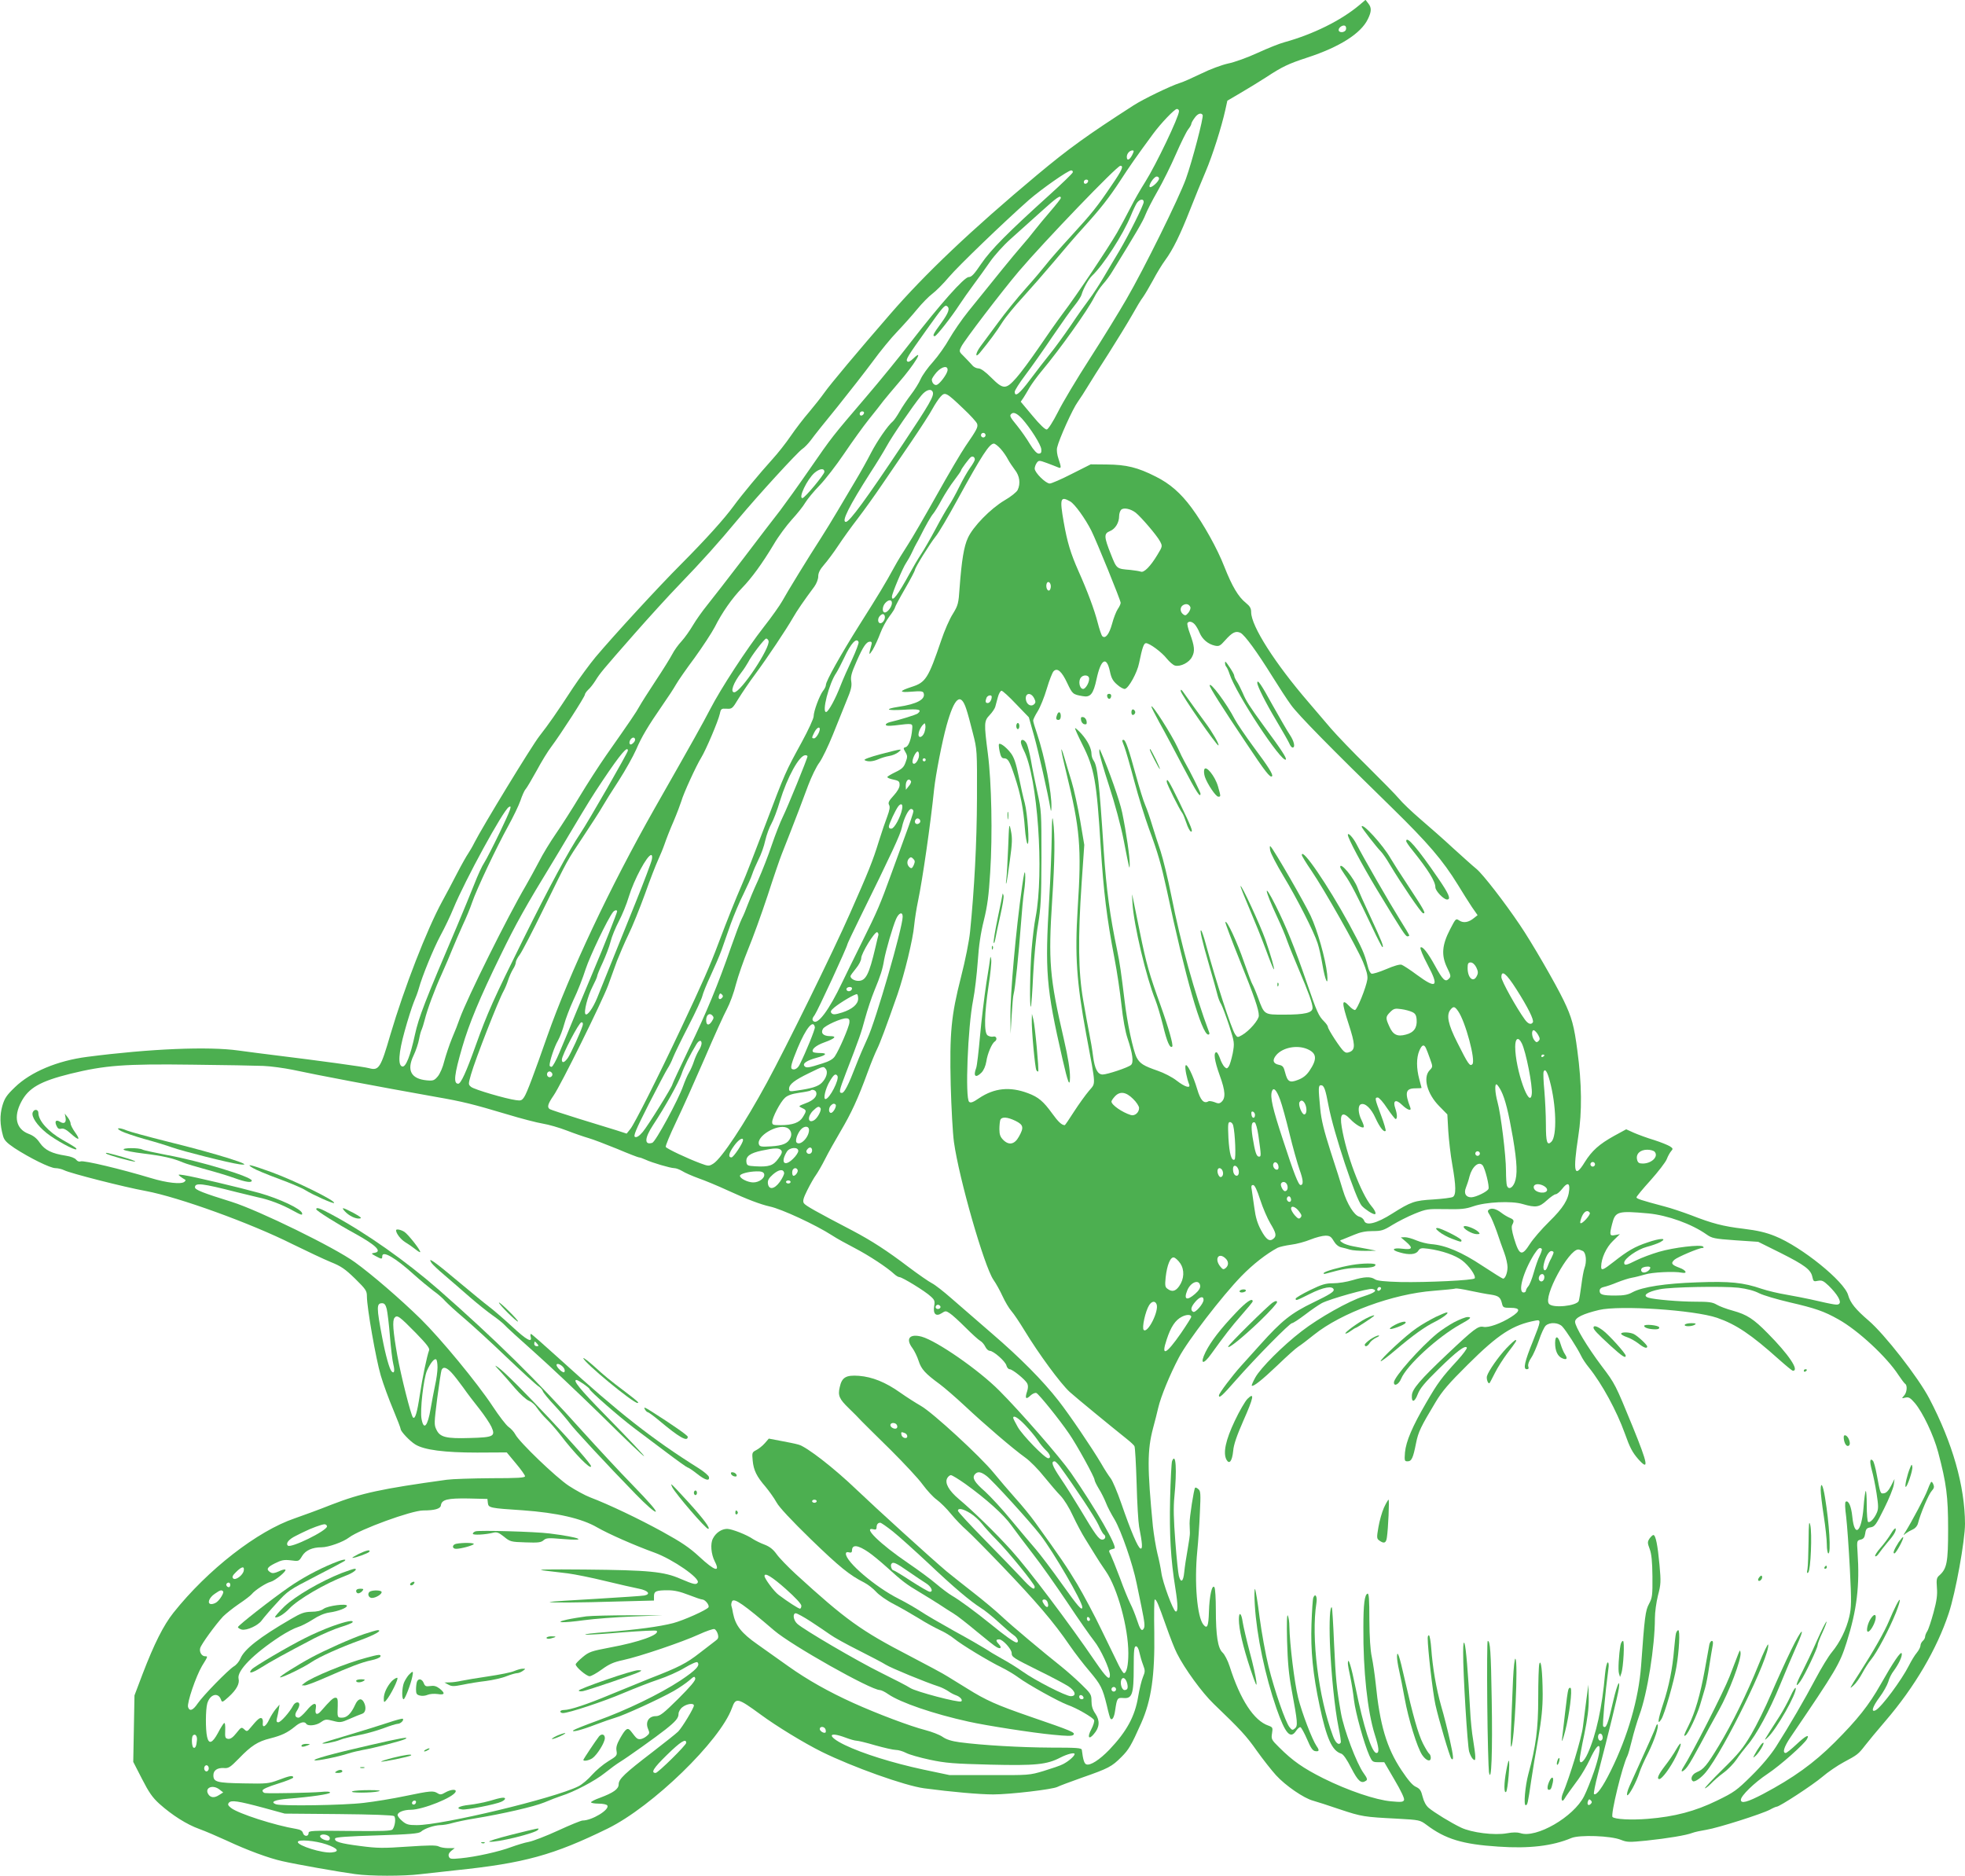 <?xml version="1.0" standalone="no"?>
<!DOCTYPE svg PUBLIC "-//W3C//DTD SVG 20010904//EN"
 "http://www.w3.org/TR/2001/REC-SVG-20010904/DTD/svg10.dtd">
<svg version="1.0" xmlns="http://www.w3.org/2000/svg"
 width="1280pt" height="1222pt" viewBox="0 0 1280 1222"
 preserveAspectRatio="xMidYMid meet">
<g transform="translate(0,1222) scale(0.1,-0.1)"
fill="#4caf50" stroke="none">
<path d="M8855 12187 c-119 -100 -300 -190 -488 -242 -31 -8 -111 -40 -176
-70 -65 -30 -151 -61 -192 -69 -40 -9 -117 -37 -173 -65 -56 -27 -118 -55
-139 -61 -61 -19 -241 -106 -304 -147 -304 -196 -418 -278 -629 -454 -426
-356 -729 -644 -955 -905 -205 -236 -392 -459 -429 -512 -22 -31 -67 -88 -100
-127 -33 -38 -87 -108 -119 -155 -32 -47 -85 -114 -118 -150 -84 -93 -202
-235 -253 -305 -62 -85 -182 -218 -343 -380 -149 -149 -439 -465 -557 -605
-39 -47 -105 -137 -147 -200 -110 -168 -158 -237 -219 -315 -51 -65 -373 -594
-424 -695 -12 -25 -31 -56 -40 -70 -10 -14 -43 -72 -73 -130 -30 -58 -73 -140
-97 -183 -101 -186 -246 -560 -337 -867 -63 -217 -75 -236 -138 -219 -30 9
-341 51 -610 84 -66 8 -174 22 -240 31 -197 28 -577 12 -987 -41 -194 -25
-368 -98 -471 -198 -54 -52 -67 -71 -82 -122 -17 -61 -16 -121 5 -196 8 -28
24 -44 74 -78 98 -64 233 -131 267 -131 16 0 42 -6 58 -14 37 -19 388 -109
531 -135 214 -40 682 -209 955 -346 94 -46 206 -99 250 -117 67 -27 92 -44
158 -108 70 -69 77 -79 77 -115 0 -74 59 -410 90 -515 17 -58 54 -158 81 -222
27 -65 49 -122 49 -128 0 -15 59 -78 95 -100 58 -36 190 -53 403 -53 l193 1
59 -71 c33 -39 60 -77 60 -84 0 -10 -46 -13 -222 -13 -123 -1 -252 -5 -288
-10 -427 -59 -556 -87 -750 -162 -85 -34 -193 -73 -239 -89 -245 -83 -568
-335 -791 -615 -65 -82 -125 -201 -201 -399 l-53 -140 -4 -217 -4 -216 57
-111 c45 -88 68 -121 113 -162 84 -75 179 -135 260 -164 39 -14 120 -49 179
-76 130 -61 275 -115 363 -134 86 -20 375 -71 473 -84 98 -14 316 -14 422 -1
44 5 150 17 235 26 445 46 636 99 989 272 291 143 732 571 809 785 25 70 37
67 186 -42 103 -76 283 -186 400 -244 201 -99 540 -220 665 -237 180 -24 363
-40 451 -40 110 0 388 33 418 49 11 6 83 33 159 60 175 61 195 72 258 135 48
48 63 73 129 221 66 149 89 310 85 589 -2 119 -1 216 3 216 11 0 22 -26 73
-170 26 -74 58 -156 72 -182 49 -98 163 -255 239 -328 174 -167 213 -209 281
-306 40 -56 96 -127 125 -159 61 -67 181 -150 242 -166 22 -6 100 -31 173 -56
144 -48 159 -50 375 -61 145 -8 148 -9 190 -40 123 -93 235 -127 468 -142 200
-14 353 4 476 56 53 22 258 15 323 -12 40 -16 54 -16 165 -5 142 15 260 35
299 50 15 6 57 15 94 21 74 12 358 102 413 131 19 11 39 19 43 19 19 0 236
142 297 194 36 31 99 74 140 96 90 48 95 52 140 110 19 25 79 97 133 160 188
219 334 467 411 700 45 135 106 474 106 583 -1 246 -81 527 -233 817 -73 139
-291 418 -395 507 -84 72 -119 115 -133 165 -24 90 -304 316 -476 385 -59 24
-115 37 -205 48 -135 16 -206 35 -344 89 -51 19 -127 45 -170 56 -158 42 -184
51 -184 60 0 5 41 55 91 110 50 56 98 118 106 138 8 21 21 44 29 53 13 14 12
18 -8 31 -13 8 -59 27 -103 41 -44 13 -103 35 -131 47 l-51 23 -79 -43 c-97
-54 -144 -96 -191 -171 -68 -111 -78 -67 -42 169 25 157 23 343 -6 557 -21
161 -36 217 -89 327 -53 110 -209 380 -286 493 -99 147 -239 328 -282 364 -24
19 -92 81 -153 136 -60 56 -156 140 -212 188 -57 49 -120 109 -140 134 -21 25
-114 120 -207 212 -93 91 -199 202 -237 246 -37 44 -103 121 -146 171 -218
253 -373 496 -373 586 0 25 -8 39 -34 60 -50 40 -90 108 -141 237 -45 116
-134 276 -213 383 -71 96 -141 157 -233 203 -118 60 -192 78 -319 79 l-105 1
-123 -62 c-68 -35 -133 -63 -144 -63 -26 0 -98 71 -98 97 0 11 6 27 13 37 13
18 16 18 68 -1 30 -11 62 -24 72 -28 21 -9 21 0 2 56 -9 26 -13 55 -9 73 12
54 101 252 134 297 17 24 46 69 64 99 18 30 79 127 136 215 56 88 125 201 153
250 28 50 60 104 73 120 12 17 41 66 65 110 23 44 59 103 79 130 51 69 99 168
163 331 30 76 75 187 100 245 45 105 104 291 129 404 l13 59 85 50 c47 27 121
73 165 101 108 71 146 89 271 130 211 69 349 157 394 250 25 51 25 76 2 104
l-17 22 -40 -34z m-88 -161 c-8 -20 -47 -21 -47 -1 0 18 32 37 44 25 5 -5 6
-16 3 -24z m-1087 -530 c0 -37 -150 -350 -220 -461 -28 -44 -72 -120 -97 -170
-25 -49 -64 -121 -86 -160 -59 -102 -268 -415 -352 -525 -39 -52 -112 -156
-162 -230 -51 -74 -115 -161 -143 -192 -68 -77 -85 -76 -163 2 -39 39 -68 60
-84 60 -12 0 -31 9 -40 21 -10 11 -33 36 -52 55 -34 33 -35 34 -19 66 18 38
264 360 375 491 165 194 639 687 661 687 23 0 12 -27 -56 -126 -96 -142 -127
-181 -266 -333 -69 -75 -142 -158 -163 -186 -21 -27 -80 -97 -132 -155 -52
-58 -134 -159 -182 -225 -49 -66 -100 -135 -114 -154 -32 -44 -34 -78 -2 -39
61 74 109 139 146 198 23 36 84 110 135 165 50 55 141 159 201 230 60 72 145
171 190 220 116 128 169 196 243 309 57 88 107 160 214 305 51 69 139 161 154
161 8 0 14 -6 14 -14z m154 -25 c8 -12 -68 -302 -109 -416 -44 -123 -274 -589
-388 -785 -46 -80 -152 -253 -237 -385 -85 -132 -179 -289 -209 -350 -32 -63
-63 -111 -72 -113 -10 -2 -45 31 -93 89 l-77 92 18 26 c9 14 27 44 40 67 13
22 49 72 81 110 117 140 298 394 339 476 14 28 40 67 58 87 18 20 46 57 61 83
152 246 200 328 215 368 10 26 45 95 79 154 34 59 88 168 120 242 32 73 68
146 79 160 12 15 21 31 21 36 0 6 9 23 21 39 20 29 43 37 53 20z m-459 -261
c-17 -33 -35 -40 -35 -12 0 21 18 42 37 42 11 0 10 -6 -2 -30z m-387 -113 c-2
-7 -71 -74 -153 -148 -270 -244 -381 -356 -443 -447 -46 -68 -63 -87 -82 -87
-29 0 -186 -177 -378 -425 -70 -91 -201 -252 -292 -358 -221 -259 -217 -253
-365 -467 -71 -103 -158 -224 -192 -269 -35 -44 -144 -187 -242 -316 -99 -129
-204 -265 -235 -303 -30 -37 -72 -96 -92 -130 -20 -34 -53 -81 -74 -104 -21
-22 -49 -61 -61 -85 -12 -23 -60 -101 -108 -173 -47 -71 -95 -147 -106 -167
-20 -37 -58 -93 -216 -318 -48 -69 -126 -190 -174 -270 -48 -80 -117 -188
-153 -240 -36 -52 -87 -135 -112 -185 -26 -49 -64 -119 -85 -155 -118 -201
-381 -730 -430 -865 -9 -27 -32 -86 -51 -130 -18 -44 -40 -111 -50 -148 -9
-39 -28 -82 -42 -99 -23 -27 -30 -30 -73 -26 -102 10 -131 66 -85 162 15 31
31 79 36 107 5 28 13 56 17 62 3 6 12 34 19 61 18 72 65 199 112 302 22 49 54
123 70 164 17 41 47 111 67 155 21 44 48 109 60 145 30 88 160 362 234 496 33
60 70 136 81 168 11 33 26 67 34 75 8 9 40 63 72 121 31 58 74 128 95 155 60
80 219 326 219 340 0 6 10 20 21 31 12 10 33 37 47 59 31 50 45 67 254 305 94
107 225 251 292 320 153 159 251 268 385 429 132 158 386 435 417 456 14 9 39
35 57 59 17 24 95 122 173 217 77 96 180 228 229 294 48 66 120 154 160 195
39 41 98 107 129 145 32 39 76 84 99 101 23 17 72 66 109 110 62 73 357 357
521 502 82 71 254 192 275 192 7 0 12 -6 10 -13z m562 -40 c0 -18 -46 -60 -59
-56 -15 6 25 69 44 69 8 0 15 -6 15 -13z m-462 -19 c-6 -18 -28 -21 -28 -4 0
9 7 16 16 16 9 0 14 -5 12 -12z m-178 -108 c0 -5 -31 -44 -68 -87 -37 -43 -83
-98 -102 -123 -19 -25 -59 -74 -91 -110 -52 -60 -144 -173 -341 -418 -43 -53
-98 -134 -124 -179 -25 -45 -73 -113 -106 -150 -34 -37 -70 -88 -81 -113 -11
-25 -39 -70 -63 -101 -23 -30 -57 -80 -74 -110 -17 -30 -37 -58 -44 -64 -32
-26 -102 -128 -142 -205 -24 -47 -69 -128 -101 -181 -32 -53 -85 -143 -118
-199 -33 -56 -81 -134 -106 -173 -81 -125 -225 -360 -253 -412 -15 -27 -69
-104 -121 -170 -111 -142 -280 -401 -350 -537 -50 -96 -105 -195 -360 -643
-292 -515 -554 -1071 -700 -1485 -85 -243 -133 -371 -150 -396 -15 -23 -22
-26 -54 -21 -67 9 -271 69 -292 86 -19 16 -19 17 -1 81 28 99 180 487 212 543
10 18 23 50 30 72 7 22 21 53 31 70 11 16 19 37 19 46 0 8 11 31 26 50 14 19
84 153 155 299 167 340 147 302 258 470 53 80 110 168 125 195 16 28 64 105
108 172 43 67 93 157 112 200 35 82 76 151 174 293 33 47 71 105 85 130 14 25
69 104 122 175 52 72 111 162 131 200 47 94 113 188 178 255 62 64 131 158
207 285 29 50 82 121 117 160 35 38 75 88 88 111 14 23 55 73 92 111 37 38
109 131 161 208 52 77 124 177 160 222 36 45 80 100 96 122 17 21 61 74 98
117 103 118 171 230 97 159 -20 -19 -33 -26 -40 -19 -11 11 0 30 125 205 105
147 119 164 133 155 22 -14 12 -43 -38 -112 -51 -69 -58 -84 -41 -84 11 0 107
122 161 205 19 29 61 89 93 132 32 43 80 110 107 149 27 39 86 105 132 146 46
41 134 121 196 176 107 97 132 114 132 92z m540 -26 c0 -20 -96 -212 -159
-319 -26 -44 -72 -120 -101 -170 -29 -49 -72 -115 -95 -145 -23 -30 -77 -106
-119 -169 -43 -63 -104 -147 -135 -185 -32 -39 -90 -115 -130 -168 -70 -94
-101 -118 -101 -80 0 9 31 58 68 107 38 50 117 162 176 250 60 88 125 180 146
205 20 25 41 56 45 70 13 43 46 102 69 124 75 71 201 267 252 390 13 33 31 70
39 83 18 26 45 31 45 7z m-1278 -1099 c-5 -25 -49 -84 -69 -92 -15 -6 -33 12
-33 34 0 7 14 28 31 48 36 40 77 46 71 10z m-96 -139 c10 -25 -21 -78 -194
-338 -238 -357 -348 -508 -372 -508 -31 0 21 103 160 321 38 58 85 135 105
171 37 68 170 262 226 331 31 38 65 48 75 23z m198 -107 c47 -44 88 -89 91
-100 7 -21 -1 -37 -76 -146 -26 -38 -110 -180 -187 -318 -77 -137 -162 -284
-189 -325 -27 -41 -67 -106 -88 -145 -58 -106 -98 -173 -226 -375 -124 -197
-219 -367 -219 -392 0 -8 -8 -26 -19 -39 -23 -31 -61 -132 -61 -166 0 -14 -35
-90 -77 -167 -107 -196 -107 -195 -238 -541 -65 -170 -132 -344 -151 -385 -43
-99 -94 -226 -154 -385 -55 -147 -105 -260 -244 -555 -150 -318 -303 -622
-330 -655 l-24 -30 -68 22 c-38 12 -148 46 -244 75 -97 30 -181 58 -188 62
-20 12 -14 34 24 89 48 69 315 610 355 717 17 47 43 119 58 160 16 41 49 118
74 170 26 52 74 172 108 265 33 94 72 193 85 221 13 28 33 76 43 105 10 30 36
97 59 149 22 52 44 111 50 130 14 51 98 233 129 283 31 50 111 238 122 287 7
33 10 35 44 33 35 -2 38 0 77 65 23 37 72 110 111 162 79 107 201 290 244 365
26 46 73 114 140 204 14 20 25 48 25 66 0 23 11 45 38 76 21 24 63 80 92 124
29 44 87 125 129 179 42 55 112 153 156 218 44 65 130 191 191 280 61 90 124
187 139 216 16 29 39 64 52 78 29 32 37 28 147 -77z m-646 -31 c-6 -18 -28
-21 -28 -4 0 9 7 16 16 16 9 0 14 -5 12 -12z m1029 -35 c54 -60 124 -170 126
-200 2 -21 -2 -28 -17 -28 -12 0 -32 21 -57 62 -20 34 -58 88 -83 119 -47 57
-51 66 -39 77 14 15 37 5 70 -30z m-237 -108 c0 -8 -7 -15 -15 -15 -8 0 -15 7
-15 15 0 8 7 15 15 15 8 0 15 -7 15 -15z m99 -90 c17 -19 38 -50 47 -68 9 -17
30 -48 45 -68 31 -39 38 -89 18 -131 -6 -13 -44 -44 -86 -68 -91 -54 -205
-171 -238 -244 -26 -55 -41 -148 -54 -323 -7 -105 -10 -116 -44 -172 -21 -32
-55 -110 -76 -173 -84 -247 -101 -274 -193 -303 -83 -27 -84 -38 0 -31 58 5
74 3 78 -8 16 -41 -42 -73 -166 -91 -93 -15 -74 -25 33 -19 105 7 125 1 95
-24 -12 -9 -115 -41 -180 -56 -16 -4 -28 -11 -28 -17 0 -8 18 -9 58 -5 121 15
117 15 114 -24 -5 -63 -23 -112 -42 -117 -17 -5 -17 -7 -2 -33 14 -24 14 -32
1 -66 -11 -32 -24 -44 -66 -64 -29 -14 -52 -28 -53 -32 0 -4 12 -10 28 -14 48
-10 52 -13 52 -39 0 -16 -15 -42 -39 -68 -31 -34 -37 -46 -30 -60 8 -13 4 -34
-11 -75 -12 -31 -37 -104 -55 -162 -40 -130 -68 -199 -188 -470 -111 -252
-418 -876 -542 -1104 -145 -267 -295 -494 -349 -527 -28 -17 -31 -17 -85 3
-83 31 -217 94 -224 106 -4 5 27 79 67 163 41 85 124 271 186 414 61 143 127
288 146 323 18 34 45 106 58 160 14 53 50 156 79 227 30 72 87 229 127 350 39
121 81 243 92 270 26 65 84 214 113 290 12 33 39 105 60 160 21 55 53 122 73
148 19 27 58 108 87 180 29 73 69 172 89 221 30 71 36 96 31 127 -5 31 1 54
35 131 43 98 64 128 88 128 10 0 13 -7 8 -22 -19 -68 -17 -72 9 -31 14 24 36
72 49 107 13 35 40 85 60 111 20 26 36 52 36 57 0 5 29 60 65 122 36 62 65
118 65 123 0 15 96 169 134 217 19 22 83 131 143 241 159 290 208 365 237 365
8 0 28 -16 45 -35z m-169 -69 c0 -6 -14 -31 -31 -54 -16 -22 -48 -78 -70 -123
-22 -45 -53 -101 -68 -123 -15 -23 -54 -90 -86 -151 -32 -60 -75 -135 -95
-165 -20 -30 -53 -86 -74 -125 -77 -141 -116 -192 -116 -152 0 20 71 189 92
219 10 15 28 46 39 70 11 24 24 50 29 58 5 8 15 27 22 41 37 74 72 136 88 154
9 11 34 51 54 89 21 38 57 95 82 127 24 32 44 60 44 64 0 8 52 78 64 87 13 9
26 0 26 -16z m-980 -80 c0 -17 -128 -171 -143 -171 -28 0 30 121 78 164 34 29
65 33 65 7z m1602 -193 c30 -18 97 -111 137 -190 34 -68 191 -454 191 -470 0
-8 -9 -27 -19 -41 -10 -15 -27 -58 -37 -96 -19 -69 -44 -100 -64 -80 -5 5 -19
46 -30 89 -21 82 -66 203 -125 335 -51 115 -73 188 -96 319 -27 154 -22 171
43 134z m426 -73 c36 -29 138 -148 158 -186 17 -32 17 -33 -17 -89 -45 -75
-88 -118 -108 -109 -9 3 -38 8 -66 11 -93 8 -90 5 -129 103 -45 113 -46 134
-6 150 35 14 60 55 60 98 0 15 6 34 13 41 16 16 61 7 95 -19z m-553 -480 c0
-13 -5 -25 -11 -27 -13 -4 -23 25 -16 45 7 21 27 8 27 -18z m-1035 -108 c0
-24 -28 -62 -46 -62 -19 0 -18 39 3 62 21 23 43 23 43 0z m1944 -27 c3 -8 -3
-24 -13 -37 -16 -19 -21 -20 -35 -9 -21 17 -20 47 1 59 20 12 39 6 47 -13z
m-1991 -57 c6 -19 -11 -48 -28 -48 -18 0 -20 31 -3 48 15 15 25 15 31 0z
m2020 -56 c9 -10 23 -34 31 -54 18 -43 55 -74 99 -84 28 -6 35 -2 67 34 47 53
70 64 101 49 28 -15 105 -120 209 -287 41 -66 95 -149 120 -183 46 -64 259
-281 656 -668 237 -232 332 -343 430 -502 31 -51 72 -116 92 -146 l37 -53 -24
-19 c-34 -28 -68 -34 -95 -16 -23 15 -23 14 -60 -57 -53 -102 -58 -168 -21
-247 27 -55 28 -61 12 -76 -22 -23 -39 -7 -89 85 -48 87 -83 131 -95 119 -4
-5 16 -55 46 -111 77 -145 60 -162 -69 -67 -44 33 -89 62 -100 66 -12 4 -50
-7 -101 -29 -45 -19 -87 -32 -95 -29 -8 3 -19 24 -24 47 -23 88 -36 116 -122
276 -139 254 -308 502 -308 450 0 -6 28 -52 63 -103 83 -122 292 -491 335
-592 24 -58 32 -90 29 -115 -8 -53 -67 -200 -81 -200 -7 0 -23 11 -36 25 -51
54 -52 28 -5 -116 43 -132 44 -165 10 -181 -19 -8 -28 -8 -41 3 -22 18 -104
144 -104 159 0 6 -11 22 -25 36 -36 36 -46 59 -115 259 -76 221 -133 361 -200
495 -83 165 -75 107 10 -75 23 -49 53 -119 65 -155 13 -36 47 -119 75 -185 64
-150 90 -222 90 -251 0 -32 -49 -44 -186 -44 -130 0 -128 -2 -169 110 -15 41
-32 80 -36 86 -5 6 -29 71 -55 145 -45 132 -115 282 -122 261 -1 -5 40 -115
92 -244 98 -243 126 -325 126 -365 0 -27 -62 -99 -109 -126 -30 -17 -30 -17
-46 6 -25 39 -121 333 -190 585 -12 46 -26 86 -30 90 -13 12 5 -66 52 -228 25
-85 49 -172 54 -193 5 -21 16 -48 24 -60 7 -12 30 -73 51 -136 36 -113 36
-115 24 -183 -8 -38 -19 -76 -26 -86 -11 -15 -14 -15 -28 -2 -8 8 -22 33 -29
55 -8 22 -18 40 -23 40 -21 0 -13 -56 21 -150 38 -104 40 -150 10 -175 -12
-10 -21 -10 -44 0 -17 6 -35 9 -40 5 -29 -17 -51 7 -72 78 -27 92 -71 180 -77
153 -4 -17 9 -82 24 -120 11 -29 -27 -18 -81 24 -29 23 -84 51 -125 65 -90 31
-115 46 -136 86 -23 46 -62 226 -79 374 -22 180 -30 238 -48 325 -47 224 -70
394 -87 645 -30 459 -41 553 -66 590 -8 11 -14 30 -14 43 0 36 -25 86 -65 131
-21 23 -40 40 -42 37 -2 -2 19 -49 47 -105 79 -157 93 -235 120 -666 19 -296
39 -464 90 -730 16 -82 36 -217 45 -300 10 -93 25 -176 40 -220 33 -98 41
-158 22 -173 -19 -17 -155 -62 -184 -62 -33 0 -52 36 -63 121 -5 41 -16 106
-24 144 -8 39 -26 137 -40 219 -32 184 -35 400 -10 767 l17 245 -27 160 c-15
87 -40 202 -56 254 -16 52 -37 121 -46 153 -31 104 -25 53 10 -89 92 -376 102
-491 76 -893 -19 -306 -7 -479 55 -816 66 -354 64 -316 18 -372 -22 -26 -66
-87 -97 -135 -31 -49 -58 -88 -60 -88 -20 0 -43 22 -82 76 -57 79 -90 107
-157 132 -119 45 -220 34 -319 -32 -39 -27 -55 -33 -65 -24 -27 22 -9 487 26
663 11 55 24 168 30 250 7 105 19 186 40 270 23 94 32 162 41 310 16 248 9
589 -15 775 -26 201 -25 213 12 252 17 18 33 42 36 53 3 11 11 39 17 63 6 23
17 42 24 42 7 0 50 -39 95 -87 l83 -86 34 -121 c28 -100 90 -375 107 -476 3
-19 5 -16 6 10 3 94 -43 329 -94 481 -14 40 -25 78 -25 85 0 7 13 34 30 61 16
26 43 92 59 147 16 54 36 105 44 113 24 25 53 0 89 -77 34 -72 37 -74 100 -85
51 -10 70 13 91 111 28 131 65 153 87 50 9 -43 19 -62 47 -86 19 -17 42 -30
51 -28 24 5 80 106 92 168 21 103 31 130 45 130 23 0 102 -58 135 -100 18 -22
42 -43 54 -46 36 -9 93 20 111 57 20 37 16 70 -14 152 -12 32 -19 62 -16 68 9
14 30 11 48 -9z m-2777 -106 c16 -41 -180 -336 -223 -336 -28 0 -6 62 47 130
15 19 34 49 43 65 22 44 107 155 118 155 5 0 12 -6 15 -14z m587 -9 c2 -7 -17
-58 -42 -112 -26 -55 -60 -131 -75 -170 -33 -86 -77 -167 -93 -173 -33 -10 17
187 65 255 10 16 33 60 51 98 43 93 81 135 94 102z m1500 -230 c9 -23 -21 -79
-40 -75 -22 4 -30 53 -12 74 14 18 45 18 52 1z m-356 -137 c10 -20 10 -28 -1
-38 -17 -17 -45 -5 -52 24 -12 48 30 60 53 14z m-277 11 c0 -21 -13 -41 -26
-41 -15 0 -17 10 -8 34 7 17 34 22 34 7z m-166 -79 c9 -26 28 -96 43 -157 28
-109 28 -112 27 -425 -1 -290 -17 -591 -45 -870 -6 -60 -31 -186 -59 -295 -64
-251 -75 -362 -67 -705 4 -146 13 -312 21 -370 33 -238 197 -809 257 -897 17
-24 44 -73 60 -108 16 -35 42 -79 58 -97 16 -18 53 -74 83 -123 94 -155 236
-348 296 -403 36 -33 276 -230 369 -304 25 -20 50 -42 53 -50 4 -7 10 -116 14
-243 3 -126 11 -252 16 -280 22 -113 24 -148 9 -143 -17 6 -62 112 -125 294
-26 75 -57 148 -69 163 -11 14 -40 58 -62 97 -61 103 -206 317 -278 409 -103
132 -250 280 -435 439 -96 83 -215 186 -264 229 -49 43 -105 87 -125 97 -20
10 -89 58 -153 106 -138 105 -240 171 -363 236 -243 127 -309 164 -319 180 -8
14 -3 33 23 85 19 38 44 82 56 98 12 17 39 63 59 103 20 40 66 122 102 183 69
117 112 209 176 384 22 61 50 128 61 150 19 38 57 139 134 359 45 132 100 356
108 448 4 40 15 111 25 158 29 137 82 505 105 730 10 93 52 310 81 414 51 183
92 218 128 108z m-273 -155 c-15 -38 -46 -37 -36 1 3 15 14 35 23 46 17 18 17
18 20 -1 2 -11 -2 -31 -7 -46z m-681 23 c0 -20 -24 -60 -37 -60 -17 0 -16 4 2
40 15 29 35 40 35 20z m-1210 -85 c-7 -8 -16 -15 -21 -15 -13 0 -11 24 3 38
18 18 35 -3 18 -23z m-40 -55 c0 -13 -259 -465 -310 -540 -74 -110 -200 -343
-372 -690 -191 -385 -233 -478 -310 -693 -61 -171 -96 -247 -113 -247 -33 0
-26 59 26 238 44 152 114 321 249 597 100 206 163 319 347 620 17 28 64 106
104 174 128 214 142 237 216 348 114 170 163 228 163 193z m1895 -43 c-8 -31
-30 -53 -39 -38 -11 16 23 86 35 74 5 -5 7 -22 4 -36z m-725 6 c0 -14 -132
-337 -161 -395 -16 -32 -48 -114 -71 -181 -22 -67 -63 -171 -90 -232 -28 -60
-58 -133 -68 -160 -10 -28 -27 -69 -38 -90 -11 -22 -42 -105 -70 -185 -86
-247 -159 -425 -273 -660 -60 -125 -109 -230 -109 -234 0 -14 -160 -271 -193
-310 -23 -27 -39 -37 -50 -33 -13 5 2 42 88 212 58 113 113 218 123 233 10 15
27 47 36 72 10 25 55 118 101 207 46 89 86 176 90 194 4 18 28 78 54 133 26
56 58 130 71 166 12 36 40 113 60 171 21 58 58 146 83 195 24 49 50 107 57
129 7 22 26 65 41 96 16 30 36 86 44 124 9 38 27 87 40 109 13 23 38 88 55
146 49 159 127 300 166 300 8 0 14 -3 14 -7z m770 -23 c0 -5 -4 -10 -10 -10
-5 0 -10 5 -10 10 0 6 5 10 10 10 6 0 10 -4 10 -10z m-96 -139 c3 -5 -3 -20
-14 -32 l-19 -24 -1 26 c0 35 20 53 34 30z m-58 -183 c-10 -51 -49 -123 -68
-126 -11 -2 -18 3 -18 13 0 16 44 110 62 133 19 23 31 13 24 -20z m-2621 -152
c-42 -87 -87 -175 -100 -195 -14 -20 -43 -83 -65 -140 -23 -58 -72 -177 -109
-265 -215 -504 -253 -602 -278 -716 -30 -139 -59 -212 -82 -208 -30 6 -25 88
15 231 20 73 47 157 59 187 13 30 28 71 33 90 22 81 96 261 141 345 27 49 65
129 85 178 76 184 322 635 360 659 24 16 14 -14 -59 -166z m2695 139 c0 -8
-23 -77 -51 -152 -28 -76 -70 -192 -94 -258 -71 -196 -90 -241 -189 -440 -52
-104 -110 -224 -130 -265 -86 -181 -160 -280 -188 -252 -9 9 -7 19 9 40 19 26
213 446 213 461 0 3 36 80 81 171 206 418 265 545 274 590 12 57 43 120 60
120 8 0 15 -7 15 -15z m45 -66 c0 -7 -8 -15 -17 -17 -18 -3 -25 18 -11 32 10
10 28 1 28 -15z m-1749 -249 c-3 -17 -51 -144 -107 -283 -208 -517 -227 -563
-250 -620 -27 -65 -63 -116 -75 -104 -13 13 14 118 46 180 16 31 30 62 30 68
0 6 16 46 36 88 19 42 43 103 51 136 8 33 33 93 54 133 21 40 51 112 65 160
34 112 120 272 146 272 6 0 8 -12 4 -30z m1706 -36 c-10 -21 -15 -24 -27 -14
-18 15 -19 42 -3 58 10 10 15 9 27 -3 12 -12 12 -19 3 -41z m-1932 -301 c0 -9
-92 -242 -148 -373 -24 -58 -77 -184 -117 -280 -40 -96 -89 -217 -111 -267
-21 -51 -44 -93 -51 -93 -7 0 -13 4 -13 10 0 27 31 121 54 160 14 25 32 73 41
107 9 34 36 106 61 160 26 53 61 143 79 200 28 85 143 326 178 371 10 13 27
16 27 5z m1860 -35 c0 -71 -176 -679 -229 -792 -21 -45 -55 -124 -75 -176 -49
-128 -76 -180 -92 -180 -21 0 -18 14 26 129 88 228 99 259 125 356 15 55 42
136 60 180 41 99 54 140 64 201 11 61 56 217 78 267 18 41 43 50 43 15z m-158
-119 c-2 -8 -11 -43 -19 -79 -42 -179 -63 -220 -112 -220 -25 0 -51 15 -51 31
0 4 16 26 35 49 20 24 35 53 35 68 0 31 88 175 104 169 6 -3 9 -11 8 -18z
m3894 -210 c12 -25 14 -37 5 -55 -22 -49 -61 -17 -61 50 0 29 4 36 20 36 12 0
26 -12 36 -31z m262 -144 c74 -116 116 -200 107 -215 -11 -18 -31 -11 -52 18
-54 74 -153 252 -153 276 0 50 32 25 98 -79z m-4328 6 c0 -14 -18 -23 -30 -16
-6 4 -8 11 -5 16 8 12 35 12 35 0z m-848 -63 c-15 -15 -26 -4 -18 18 5 13 9
15 18 6 9 -9 9 -15 0 -24z m888 -4 c0 -36 -39 -69 -104 -90 -45 -14 -59 -15
-69 -5 -9 10 -6 18 18 38 40 33 138 91 148 86 4 -2 7 -15 7 -29z m3908 -81
c48 -68 116 -323 93 -346 -16 -16 -27 -1 -98 141 -61 120 -73 180 -44 215 19
23 27 21 49 -10z m-299 -6 c20 -9 27 -21 29 -50 4 -52 -18 -84 -70 -97 -55
-15 -84 -2 -108 53 -25 55 -25 63 6 94 22 22 31 25 71 19 25 -3 57 -12 72 -19z
m-4563 -62 c-19 -29 -36 -25 -36 9 0 33 20 50 39 32 12 -13 12 -18 -3 -41z
m897 -6 c-2 -29 -66 -178 -95 -221 -12 -18 -38 -33 -81 -46 -91 -29 -105 -31
-117 -17 -14 17 16 37 83 55 60 16 69 30 19 30 -21 0 -42 3 -45 6 -15 15 16
43 72 63 72 26 85 41 38 41 -44 0 -63 20 -46 48 14 22 123 71 154 68 15 -1 20
-8 18 -27z m-1738 -21 c-14 -45 -77 -182 -96 -210 -23 -32 -39 -36 -39 -11 0
29 112 243 127 243 10 0 12 -7 8 -22z m1513 -10 c2 -13 -58 -162 -100 -245
-12 -24 -34 -36 -49 -27 -12 7 -3 40 37 137 55 131 102 188 112 135z m4712
-51 c12 -22 12 -29 2 -39 -11 -11 -16 -9 -28 6 -18 25 -19 69 -1 64 6 -3 19
-16 27 -31z m-107 -54 c27 -54 71 -277 65 -329 -12 -111 -108 160 -108 307 0
57 21 67 43 22z m-5343 0 c0 -10 -8 -32 -19 -48 -10 -17 -24 -48 -31 -70 -7
-22 -21 -54 -31 -71 -11 -18 -28 -58 -39 -89 -31 -89 -180 -364 -201 -370 -53
-17 -51 30 4 114 80 121 167 277 186 332 16 49 57 130 98 197 16 26 33 29 33
5z m4718 -30 c5 -10 17 -42 27 -70 19 -53 19 -53 -3 -76 -44 -47 -16 -153 63
-233 l53 -54 6 -108 c4 -59 15 -157 26 -218 25 -142 26 -200 3 -212 -10 -5
-66 -12 -126 -16 -123 -7 -146 -15 -268 -92 -102 -65 -172 -82 -183 -46 -4 11
-18 23 -32 26 -33 9 -79 82 -106 171 -11 38 -47 152 -80 252 -44 138 -61 206
-68 280 -13 137 -13 153 5 153 20 0 29 -26 49 -133 33 -175 178 -611 217 -653
22 -23 69 -54 84 -54 12 0 3 24 -21 52 -69 83 -165 338 -194 516 -15 87 5 105
56 51 32 -34 78 -62 87 -52 4 3 -3 23 -13 44 -24 46 -26 97 -5 105 27 11 67
-27 95 -90 28 -61 55 -95 66 -83 3 3 -10 49 -30 102 -41 108 -42 115 -21 115
8 0 36 -31 61 -70 26 -38 51 -70 55 -70 12 0 11 31 -2 69 -18 52 3 63 44 23
34 -33 63 -43 54 -18 -38 99 -31 126 34 126 22 0 39 1 39 3 0 1 -7 27 -15 57
-19 71 -19 138 0 184 17 40 30 45 43 19z m-773 -7 c63 -27 67 -65 14 -143 -20
-29 -42 -46 -74 -58 -54 -21 -68 -13 -84 49 -9 36 -15 44 -40 49 -39 8 -45 31
-17 64 42 49 134 67 201 39z m1545 -40 c0 -3 -4 -8 -10 -11 -5 -3 -10 -1 -10
4 0 6 5 11 10 11 6 0 10 -2 10 -4z m-8345 -70 c50 -2 135 -14 190 -25 162 -35
553 -109 935 -177 173 -30 241 -47 462 -113 92 -28 197 -55 234 -61 37 -6 107
-26 156 -45 49 -19 113 -41 141 -49 29 -8 112 -40 186 -70 73 -31 138 -56 143
-56 6 0 24 -6 41 -14 45 -21 165 -56 189 -56 12 0 35 -9 52 -19 17 -11 65 -32
106 -47 41 -14 127 -50 190 -79 126 -58 213 -91 275 -105 76 -16 300 -120 405
-188 30 -20 98 -57 150 -84 90 -47 209 -125 255 -168 12 -11 27 -20 34 -20 18
0 170 -93 204 -126 25 -22 28 -31 22 -63 -8 -51 12 -70 49 -46 24 16 28 16 52
0 15 -9 61 -51 103 -93 42 -42 85 -81 96 -87 11 -6 26 -23 33 -38 7 -15 20
-27 29 -27 24 0 102 -68 109 -96 3 -13 13 -24 21 -24 18 0 100 -66 114 -92 7
-13 7 -30 -1 -54 -15 -45 -7 -54 23 -25 13 12 30 19 38 16 16 -7 149 -171 213
-265 50 -72 166 -283 166 -301 0 -7 13 -33 28 -58 16 -25 36 -66 46 -91 9 -25
35 -74 57 -110 42 -72 118 -289 143 -415 9 -44 23 -111 31 -150 22 -108 24
-130 15 -145 -13 -21 -24 -5 -45 60 -10 30 -28 76 -42 103 -13 26 -44 101 -68
168 -25 66 -52 133 -60 150 -16 30 -16 30 24 41 24 7 -123 262 -283 493 -72
103 -330 399 -466 535 -135 136 -407 324 -506 352 -79 21 -107 -13 -60 -75 13
-18 31 -55 40 -83 17 -54 44 -83 137 -151 31 -23 105 -87 165 -143 128 -120
312 -278 393 -336 31 -22 86 -78 123 -125 38 -46 85 -102 107 -124 22 -23 57
-79 80 -130 23 -49 59 -117 80 -150 21 -33 50 -80 65 -105 15 -25 46 -73 70
-107 75 -109 146 -367 146 -533 0 -78 -11 -130 -29 -130 -4 0 -20 24 -34 52
-14 29 -64 132 -111 228 -46 96 -118 231 -159 300 -68 113 -108 172 -276 405
-28 39 -85 109 -127 155 -42 47 -105 121 -141 165 -87 107 -398 393 -474 436
-33 19 -93 57 -134 86 -97 69 -183 103 -270 110 -84 6 -111 -9 -125 -74 -13
-55 -3 -77 60 -138 28 -27 66 -65 83 -84 18 -18 103 -103 190 -188 86 -86 180
-186 207 -224 28 -38 69 -83 92 -99 23 -17 65 -58 93 -93 28 -34 74 -82 101
-105 27 -24 128 -126 224 -226 231 -241 343 -372 449 -527 33 -48 90 -122 127
-165 75 -89 86 -111 114 -225 10 -45 21 -84 24 -86 12 -12 24 11 30 54 12 81
14 84 54 81 57 -5 67 25 67 197 0 116 3 140 15 140 8 0 17 -15 22 -40 5 -22
15 -58 24 -81 14 -37 14 -44 -1 -80 -9 -21 -23 -79 -31 -127 -21 -128 -74
-226 -188 -346 -64 -66 -124 -105 -150 -95 -13 5 -21 29 -29 94 -2 13 -32 15
-202 15 -195 1 -445 15 -595 35 -51 7 -86 18 -110 35 -20 14 -70 33 -112 44
-98 25 -313 106 -470 177 -159 72 -298 150 -423 239 -55 39 -145 103 -200 142
-106 74 -144 123 -160 203 -3 19 -8 42 -11 50 -2 8 1 21 5 29 14 22 77 -22
274 -191 113 -97 628 -387 688 -388 9 0 34 -12 55 -27 80 -55 296 -129 524
-179 111 -25 419 -73 548 -85 92 -9 125 -10 134 -1 15 15 -8 25 -279 118 -223
77 -290 107 -413 184 -41 25 -97 60 -125 77 -27 18 -140 78 -251 136 -315 163
-415 235 -741 533 -51 47 -107 105 -124 129 -23 32 -45 49 -78 62 -25 9 -59
26 -75 36 -42 29 -137 66 -169 67 -36 0 -74 -25 -93 -63 -18 -33 -12 -102 12
-149 38 -74 0 -63 -100 30 -66 61 -117 95 -242 164 -155 85 -348 177 -469 223
-34 13 -96 47 -139 75 -84 55 -323 285 -349 335 -9 17 -28 38 -44 49 -15 10
-62 71 -104 135 -101 153 -338 440 -469 569 -134 131 -316 288 -428 369 -132
96 -627 338 -802 393 -187 58 -240 79 -240 95 0 32 47 26 270 -31 52 -13 115
-28 140 -34 74 -15 159 -48 227 -86 55 -30 64 -33 61 -18 -5 28 -145 94 -278
132 -134 37 -425 106 -490 116 -41 6 -43 6 -26 -8 10 -8 24 -17 30 -20 7 -3 6
-8 -4 -16 -22 -16 -114 -6 -216 25 -196 59 -438 117 -459 109 -9 -4 -21 1 -29
11 -7 10 -34 21 -67 26 -91 14 -136 36 -169 83 -20 30 -42 48 -75 60 -80 31
-98 110 -47 207 48 92 124 135 321 184 225 55 352 65 796 59 204 -2 411 -6
460 -8z m3664 -20 c16 -19 4 -60 -26 -90 -24 -24 -65 -37 -165 -51 -43 -7 -48
-5 -48 12 0 29 35 56 130 102 96 47 94 46 109 27z m4716 -77 c43 -158 48 -360
11 -397 -28 -28 -36 -3 -36 111 0 62 -5 161 -10 221 -6 60 -8 116 -5 124 9 24
24 1 40 -59z m-6499 50 c10 -17 -13 -36 -27 -22 -12 12 -4 33 11 33 5 0 12 -5
16 -11z m1859 -18 c14 -23 -52 -151 -78 -151 -16 0 0 69 28 116 26 44 38 53
50 35z m4324 -99 c26 -53 47 -136 76 -303 28 -166 31 -244 11 -294 -16 -37
-40 -46 -50 -19 -3 9 -6 52 -6 97 0 100 -34 372 -55 447 -17 62 -20 124 -5
115 6 -4 19 -23 29 -43z m-1440 -57 c11 -29 38 -126 60 -217 22 -91 52 -197
66 -237 25 -69 27 -101 7 -101 -14 0 -43 74 -115 295 -68 206 -84 277 -72 315
10 30 30 11 54 -55z m-3023 51 c10 -26 -15 -54 -67 -73 -49 -19 -50 -19 -25
-31 31 -14 31 -18 6 -59 -22 -37 -67 -53 -147 -53 -47 0 -53 2 -53 20 0 29 53
131 83 158 17 16 45 26 93 33 37 5 70 12 73 14 9 10 32 4 37 -9z m2065 -45
c22 -21 39 -48 39 -59 0 -30 -28 -54 -54 -46 -57 18 -126 66 -126 88 0 5 10
20 22 33 33 36 73 30 119 -16z m1119 -30 c15 -29 13 -71 -4 -71 -16 0 -41 64
-31 80 10 16 23 12 35 -9z m-3057 -7 c9 -10 -15 -54 -30 -54 -16 0 -17 32 -1
48 13 13 22 15 31 6z m-98 -24 c8 -13 -21 -67 -44 -79 -39 -21 -43 25 -5 63
29 28 39 32 49 16z m2830 -43 c0 -26 -20 -25 -23 2 -3 16 1 22 10 19 7 -3 13
-12 13 -21z m-1560 -39 c52 -26 56 -43 22 -103 -28 -51 -65 -58 -102 -21 -19
19 -25 35 -25 70 0 24 3 51 6 60 9 22 45 20 99 -6z m1418 -30 c13 -53 19 -215
9 -222 -20 -12 -34 37 -40 140 -4 89 -3 104 10 104 9 0 18 -10 21 -22z m164
-64 c19 -134 19 -139 4 -139 -17 0 -26 31 -42 128 -11 72 -7 101 14 95 7 -3
17 -38 24 -84z m-3073 50 c26 -10 38 -40 25 -66 -16 -37 -48 -51 -126 -56 -62
-4 -74 -2 -79 12 -20 52 116 135 180 110z m146 -15 c0 -48 -57 -106 -81 -82
-11 11 5 59 28 85 23 25 53 23 53 -3z m-430 -66 c0 -20 -62 -113 -75 -113 -24
0 -18 28 17 76 28 39 58 58 58 37z m450 -68 c0 -19 -20 -29 -32 -17 -8 8 -7
16 2 26 14 17 30 12 30 -9z m-201 1 c8 -10 4 -23 -19 -54 -33 -46 -61 -55
-150 -50 -51 3 -55 5 -58 29 -4 36 24 57 99 73 84 18 114 19 128 2z m111 -4
c0 -10 -15 -33 -34 -51 -57 -56 -84 -24 -40 47 18 28 74 32 74 4z m5579 -6
c26 -31 -21 -76 -78 -76 -24 0 -32 5 -37 25 -9 37 19 65 66 65 21 0 43 -6 49
-14z m-1139 -11 c0 -8 -7 -15 -15 -15 -8 0 -15 7 -15 15 0 8 7 15 15 15 8 0
15 -7 15 -15z m-1312 -83 c2 -14 -2 -22 -11 -22 -17 0 -30 27 -21 41 9 16 29
4 32 -19z m2062 13 c0 -8 -7 -15 -15 -15 -8 0 -15 7 -15 15 0 8 7 15 15 15 8
0 15 -7 15 -15z m-732 -7 c16 -20 45 -136 38 -153 -7 -18 -81 -54 -112 -55
-36 0 -50 26 -35 63 7 18 18 50 23 72 17 65 61 103 86 73z m-1588 -44 c0 -32
-28 -31 -36 0 -3 14 -3 30 1 36 11 17 35 -8 35 -36z m-2875 16 c7 -12 -12 -40
-26 -40 -10 0 -12 34 -2 43 9 10 21 9 28 -3z m2770 -11 c9 -27 -12 -50 -25
-29 -14 22 -12 50 4 50 8 0 18 -9 21 -21z m-2857 -10 c1 -8 -11 -34 -28 -58
-36 -50 -73 -54 -78 -10 -2 20 6 34 33 58 38 33 68 37 73 10z m-131 -5 c10
-26 -31 -58 -72 -57 -36 1 -85 26 -85 43 0 13 56 28 108 29 30 1 44 -4 49 -15z
m173 -54 c0 -5 -7 -10 -15 -10 -8 0 -15 5 -15 10 0 6 7 10 15 10 8 0 15 -4 15
-10z m3235 -20 c7 -21 0 -40 -15 -40 -13 0 -32 39 -25 50 10 17 33 11 40 -10z
m1684 -15 c29 -28 -18 -47 -60 -25 -22 12 -25 36 -6 43 16 7 49 -2 66 -18z
m153 -15 c-5 -64 -39 -119 -130 -208 -49 -48 -105 -113 -125 -144 -54 -85 -70
-79 -105 36 -14 48 -18 75 -11 87 14 27 11 34 -18 46 -16 7 -39 21 -53 32 -32
25 -61 33 -79 22 -12 -8 -12 -13 3 -36 10 -15 30 -64 46 -108 15 -45 37 -108
49 -139 12 -32 21 -74 21 -93 0 -37 -15 -75 -29 -75 -4 0 -65 38 -135 84 -134
89 -240 134 -333 141 -26 2 -70 13 -96 24 -27 12 -61 21 -75 21 l-27 -1 33
-28 c49 -42 43 -54 -23 -46 -64 8 -76 -8 -17 -24 61 -18 105 -14 120 10 12 18
19 20 65 14 93 -13 175 -42 221 -76 45 -34 92 -101 82 -117 -8 -13 -309 -27
-481 -24 -107 3 -155 8 -169 18 -28 19 -69 17 -146 -6 -36 -11 -92 -20 -125
-20 -50 0 -74 -7 -152 -45 -51 -25 -93 -50 -93 -55 0 -15 3 -14 91 30 89 45
151 56 157 28 2 -13 -27 -32 -131 -82 -147 -71 -207 -119 -347 -275 -41 -46
-98 -109 -126 -140 -57 -63 -144 -178 -144 -192 0 -21 21 -3 110 99 131 149
351 372 366 372 7 0 45 25 86 56 40 31 89 64 109 75 55 28 305 98 329 92 35
-9 18 -24 -57 -48 -96 -30 -293 -141 -405 -228 -121 -93 -267 -239 -301 -301
-15 -27 -25 -51 -23 -53 9 -9 65 35 168 133 59 57 119 111 135 121 15 9 62 45
103 78 177 142 513 266 779 286 74 6 138 12 142 15 4 2 47 -4 96 -15 48 -10
109 -22 135 -25 50 -8 62 -17 72 -58 6 -26 10 -28 56 -28 65 0 66 -20 3 -60
-66 -42 -147 -71 -180 -64 -35 7 -60 -12 -240 -182 -171 -162 -225 -224 -226
-265 -3 -49 18 -45 38 8 14 37 44 74 135 163 119 117 174 158 185 141 3 -6
-24 -42 -59 -81 -105 -114 -130 -148 -205 -277 -91 -156 -132 -252 -139 -325
-4 -54 -3 -58 17 -58 26 0 36 21 55 118 15 75 31 107 127 267 43 72 85 121
210 245 200 199 293 259 442 287 37 7 35 -2 -17 -133 -54 -133 -66 -184 -41
-184 12 0 15 5 10 19 -3 12 4 33 19 55 14 20 36 72 51 115 14 43 34 86 44 95
26 24 83 21 108 -6 25 -27 96 -137 121 -188 9 -20 33 -56 53 -80 85 -106 180
-281 233 -428 33 -93 49 -123 87 -167 73 -82 64 -34 -37 214 -111 271 -113
276 -201 392 -94 125 -173 257 -173 288 0 27 52 52 156 77 135 32 619 0 769
-51 124 -43 221 -108 404 -272 45 -40 85 -73 90 -73 44 0 -27 106 -164 244
-92 94 -136 122 -226 147 -41 11 -89 29 -107 40 -27 16 -52 19 -140 19 -101 0
-266 14 -304 26 -43 13 -8 39 74 55 74 15 411 21 512 10 56 -7 102 -19 135
-36 28 -14 117 -40 198 -59 168 -39 224 -58 318 -111 128 -71 315 -245 391
-362 19 -28 38 -54 44 -58 16 -10 12 -57 -7 -77 -17 -19 -16 -19 8 -13 22 5
32 0 63 -36 51 -61 121 -207 151 -319 54 -204 65 -287 65 -503 0 -216 -8 -256
-57 -300 -18 -15 -20 -27 -16 -80 4 -47 -1 -85 -22 -162 -15 -55 -33 -110 -41
-122 -8 -12 -14 -29 -14 -36 0 -8 -7 -20 -15 -27 -8 -7 -15 -21 -15 -30 0 -10
-11 -31 -24 -47 -13 -15 -36 -53 -51 -83 -48 -95 -178 -270 -216 -291 -34 -18
-22 22 25 85 24 32 49 77 56 99 6 23 22 55 35 71 33 45 57 95 53 114 -4 20
-56 -57 -138 -202 -75 -133 -150 -228 -299 -377 -136 -136 -270 -232 -466
-336 -103 -54 -145 -65 -145 -38 0 26 88 112 174 169 83 55 238 193 257 227
19 36 -11 20 -70 -36 -32 -30 -63 -55 -69 -55 -23 0 -11 40 31 102 299 440
321 477 366 619 67 212 86 369 71 588 -5 73 -4 75 20 81 19 4 26 14 30 40 4
29 10 36 35 40 27 4 36 17 88 122 32 64 60 133 63 155 l5 38 -23 -45 c-15 -30
-31 -46 -45 -48 -25 -4 -24 -5 -48 122 -8 44 -19 84 -25 90 -20 20 -22 -5 -7
-61 9 -32 23 -100 31 -152 12 -79 13 -99 2 -125 -16 -38 -44 -68 -57 -61 -5 4
-9 52 -9 107 0 56 -3 98 -7 95 -3 -4 -10 -52 -14 -108 -13 -162 -59 -200 -73
-60 -7 69 -25 109 -43 98 -6 -4 -5 -39 3 -99 6 -51 17 -203 24 -338 11 -217
10 -253 -4 -313 -19 -82 -61 -167 -113 -230 -22 -26 -70 -105 -107 -175 -71
-134 -168 -301 -257 -441 -34 -53 -93 -124 -159 -189 -97 -96 -114 -108 -225
-162 -143 -70 -277 -105 -450 -119 -111 -9 -216 -3 -231 12 -14 14 65 338 97
398 5 10 18 55 29 101 11 46 33 120 49 165 52 140 101 450 101 631 0 38 9 104
20 148 19 72 20 89 10 199 -12 130 -25 195 -40 195 -5 0 -16 -11 -25 -23 -14
-22 -14 -28 1 -68 12 -32 17 -81 18 -179 1 -123 -1 -139 -22 -178 -24 -44 -29
-84 -52 -405 -16 -215 -87 -460 -197 -682 -53 -108 -95 -166 -110 -152 -3 4 8
62 26 130 68 260 130 514 136 557 10 70 -11 27 -34 -71 -38 -166 -49 -194 -68
-175 -6 6 13 214 34 374 4 25 2 42 -4 42 -6 0 -14 -35 -18 -77 -18 -213 -58
-395 -112 -515 -25 -56 -53 -77 -53 -40 0 10 13 84 30 163 21 104 30 169 29
234 l-2 90 -13 -95 c-7 -52 -17 -133 -23 -180 -9 -74 -85 -324 -132 -437 -13
-33 -5 -59 11 -33 11 19 40 60 92 130 22 30 55 87 73 125 70 152 89 102 29
-74 -20 -58 -49 -131 -65 -162 -68 -136 -313 -277 -416 -241 -19 6 -48 6 -86
-1 -82 -15 -231 4 -300 37 -67 32 -174 98 -210 128 -18 15 -32 41 -40 73 -10
41 -18 52 -43 64 -22 9 -51 43 -95 109 -97 146 -141 296 -168 567 -6 55 -17
132 -25 170 -10 46 -15 129 -16 243 0 134 -3 173 -12 170 -19 -7 -27 -68 -27
-220 -2 -284 27 -547 74 -697 28 -87 31 -121 11 -121 -30 0 -85 175 -136 426
-28 139 -49 206 -50 159 0 -11 7 -51 16 -90 8 -38 19 -107 24 -152 10 -82 65
-281 100 -360 18 -40 22 -43 58 -43 l39 0 67 -115 c42 -71 66 -122 62 -131 -5
-14 -18 -15 -84 -9 -101 9 -281 70 -442 150 -131 66 -199 113 -288 202 -50 49
-52 54 -46 91 6 37 4 40 -23 50 -95 32 -184 169 -253 386 -12 38 -33 78 -46
90 -31 28 -44 110 -44 281 0 72 -4 136 -9 144 -15 24 -33 -54 -36 -159 -3 -96
-11 -114 -36 -84 -41 50 -60 273 -40 479 6 60 14 173 17 250 6 124 5 142 -10
154 -9 8 -18 12 -21 9 -8 -8 -37 -193 -36 -233 1 -22 2 -49 2 -60 1 -11 -6
-60 -15 -110 -9 -49 -19 -116 -22 -148 -6 -62 -22 -72 -35 -23 -4 15 -15 116
-23 224 -11 145 -13 222 -6 292 17 174 10 292 -15 232 -4 -9 -10 -122 -13
-249 -5 -234 4 -391 34 -578 18 -113 18 -158 2 -153 -17 6 -85 190 -93 253 -4
28 -15 84 -26 126 -10 42 -23 121 -29 175 -37 383 -37 496 1 640 12 43 27 104
34 134 17 72 74 212 134 326 57 109 281 400 407 530 77 79 162 145 236 185 12
6 51 15 87 20 36 4 94 20 128 34 35 14 78 25 97 25 28 0 37 -6 54 -35 13 -22
31 -37 49 -41 15 -3 41 -10 57 -15 16 -5 61 -8 100 -8 l71 1 -50 10 c-27 5
-73 14 -101 19 -28 5 -60 16 -70 24 -19 13 -18 14 1 20 11 4 45 18 76 31 40
17 75 24 120 24 57 0 71 4 129 40 36 22 101 55 145 73 77 31 85 32 201 30 101
-2 131 1 180 18 83 29 250 37 323 15 85 -25 108 -21 157 24 24 22 50 40 58 40
8 0 27 16 42 35 32 42 50 40 46 -5z m-2013 -66 c17 -53 47 -122 66 -154 38
-63 42 -82 20 -100 -25 -21 -47 -6 -80 55 -24 44 -36 84 -44 145 -7 47 -14
100 -17 118 -5 24 -3 32 9 32 10 0 25 -31 46 -96z m201 0 c0 -16 -16 -19 -25
-4 -8 13 4 32 16 25 5 -4 9 -13 9 -21z m53 -77 c17 -22 18 -29 8 -40 -10 -10
-17 -6 -37 16 -13 15 -24 35 -24 43 0 23 30 13 53 -19z m1893 -8 c7 -12 -52
-77 -61 -67 -4 3 1 22 9 42 15 35 38 47 52 25z m382 -4 c125 -12 282 -69 377
-136 37 -26 50 -29 189 -39 l149 -10 145 -72 c159 -80 199 -110 208 -158 6
-28 9 -30 36 -24 26 5 36 0 70 -32 55 -54 84 -102 69 -117 -11 -11 -20 -10
-191 29 -36 8 -105 21 -155 30 -49 8 -121 25 -160 38 -119 41 -207 50 -419 42
-210 -7 -357 -30 -421 -64 -30 -17 -57 -22 -112 -22 -84 0 -103 6 -103 31 0
12 9 21 28 25 15 3 54 16 87 30 33 13 76 27 95 30 19 3 57 13 85 21 46 15 192
22 240 12 40 -8 29 16 -15 32 -51 19 -58 29 -33 52 20 18 160 77 182 77 9 0
11 3 5 9 -15 15 -192 -6 -287 -34 -48 -14 -115 -39 -147 -55 -67 -34 -80 -36
-80 -16 0 27 86 87 147 103 31 8 71 22 88 31 51 28 0 27 -83 -2 -82 -27 -130
-55 -220 -126 -69 -54 -82 -60 -82 -32 0 53 33 126 77 168 l45 44 -31 -6 c-36
-7 -38 0 -20 71 21 84 36 88 237 70z m-695 -231 c3 -4 -3 -23 -13 -44 -11 -21
-28 -71 -39 -110 -11 -40 -27 -80 -36 -90 -8 -9 -15 -22 -15 -28 0 -7 -7 -12
-15 -12 -40 0 -3 135 68 248 27 41 37 49 50 36z m268 -14 c21 -12 26 -70 10
-112 -5 -13 -14 -62 -20 -110 -6 -48 -14 -94 -17 -103 -13 -33 -170 -49 -194
-19 -39 46 128 354 191 354 6 0 19 -5 30 -10z m-191 -9 c0 -5 -7 -22 -15 -38
-9 -15 -20 -41 -25 -56 -13 -38 -33 -24 -24 16 10 47 33 87 49 87 8 0 15 -4
15 -9z m-2138 -38 c22 -20 23 -46 2 -64 -14 -11 -19 -10 -35 10 -40 49 -12 95
33 54z m-294 -33 c29 -43 26 -102 -7 -149 -24 -34 -47 -39 -76 -17 -16 11 -17
22 -12 74 9 81 31 135 54 130 9 -2 28 -19 41 -38z m3062 -28 c0 -14 -23 -32
-42 -32 -20 0 -25 26 -5 33 20 8 47 8 47 -1z m-690 -61 c0 -24 -18 -37 -31
-24 -13 13 -1 43 17 43 8 0 14 -9 14 -19z m-2242 -57 c2 -14 -9 -32 -33 -53
-54 -47 -76 -38 -51 23 23 55 78 74 84 30z m1173 -27 c-13 -13 -26 -3 -16 12
3 6 11 8 17 5 6 -4 6 -10 -1 -17z m-1151 -65 c0 -25 -54 -87 -68 -78 -19 11
-14 32 14 65 29 34 54 40 54 13z m-306 -29 c17 -43 -58 -192 -84 -167 -13 13
11 123 36 162 17 26 39 29 48 5z m-5015 -30 c5 -21 15 -101 21 -178 6 -76 16
-159 22 -182 11 -44 6 -65 -11 -47 -14 14 -40 107 -61 219 -38 199 -38 225 -1
225 15 0 23 -10 30 -37z m3606 18 c7 -12 -12 -24 -25 -16 -11 7 -4 25 10 25 5
0 11 -4 15 -9z m1635 -70 c0 -4 -30 -52 -67 -106 -98 -141 -132 -156 -93 -41
27 83 57 127 99 148 31 16 61 15 61 -1z m-5051 -105 c70 -72 92 -100 86 -113
-14 -37 -44 -182 -60 -288 -18 -120 -31 -163 -45 -149 -13 13 -78 271 -102
404 -28 158 -33 227 -18 245 17 21 31 11 139 -99z m141 -224 c0 -26 -7 -78
-16 -117 -8 -38 -21 -107 -29 -153 -19 -114 -45 -143 -59 -66 -11 55 13 262
35 314 23 51 48 82 60 74 5 -3 9 -26 9 -52z m91 -34 c17 -18 51 -62 77 -98 25
-36 73 -99 106 -140 32 -41 67 -93 77 -115 28 -62 15 -69 -139 -73 -156 -5
-196 5 -219 54 -16 32 -15 44 5 204 12 93 25 176 28 184 10 25 32 19 65 -16z
m3735 -340 c28 -29 65 -73 82 -98 16 -25 42 -56 56 -69 28 -26 34 -51 14 -51
-22 0 -167 149 -198 203 -16 29 -30 55 -30 60 0 20 31 2 76 -45z m-833 -3 c4
-8 2 -17 -3 -20 -13 -8 -40 6 -40 21 0 19 36 18 43 -1z m51 -51 c9 -3 16 -13
16 -21 0 -20 -34 -12 -38 10 -4 19 -1 20 22 11z m1009 -216 c102 -140 231
-335 252 -381 13 -30 29 -58 34 -62 18 -11 12 -35 -9 -35 -22 0 -45 32 -145
200 -38 63 -95 154 -128 202 -53 79 -63 108 -37 108 5 0 20 -15 33 -32z m-477
-63 c40 -30 282 -296 351 -385 85 -110 273 -433 273 -470 0 -28 -28 4 -134
153 -63 89 -139 189 -168 223 -29 33 -101 119 -160 190 -58 71 -136 155 -171
187 -70 61 -86 89 -67 112 18 21 39 18 76 -10z m-138 -52 c135 -97 251 -201
300 -270 26 -36 89 -120 141 -187 52 -66 152 -209 224 -316 71 -107 150 -220
174 -250 42 -52 103 -184 103 -222 0 -39 -23 -18 -93 84 -173 254 -439 607
-550 729 -103 114 -249 256 -341 333 -65 55 -93 104 -76 136 6 11 17 20 24 20
8 0 50 -26 94 -57z m-3110 -125 c4 -31 13 -33 227 -47 223 -16 385 -53 486
-112 73 -42 243 -117 373 -164 118 -43 298 -167 281 -195 -10 -16 -26 -12
-111 24 -109 48 -206 57 -624 61 -243 2 -323 1 -270 -6 41 -5 113 -14 159 -19
46 -6 156 -28 245 -50 88 -21 187 -44 219 -50 59 -12 78 -35 35 -44 -13 -3
-156 -12 -318 -22 -162 -9 -297 -18 -299 -20 -6 -6 187 -5 447 3 l232 6 0 28
c0 33 14 39 91 39 42 0 80 -9 134 -30 42 -16 81 -30 89 -30 19 0 49 -37 41
-51 -12 -18 -162 -85 -230 -103 -89 -23 -239 -43 -430 -58 -93 -7 -156 -14
-140 -17 17 -2 126 5 242 15 117 9 216 14 220 10 25 -24 -113 -74 -304 -109
-121 -23 -136 -28 -177 -62 -25 -21 -46 -42 -46 -48 0 -17 70 -77 91 -77 10 0
46 20 79 44 48 35 77 48 138 61 108 23 390 119 494 167 48 22 94 38 102 35 8
-3 18 -18 22 -33 6 -22 2 -31 -15 -43 -12 -9 -59 -45 -104 -80 -86 -67 -134
-92 -325 -166 -64 -26 -180 -73 -257 -105 -150 -63 -262 -100 -301 -100 -13 0
-24 -4 -24 -10 0 -5 7 -10 17 -10 38 0 267 76 393 130 74 31 178 72 230 89 52
17 129 51 170 76 42 25 78 41 83 36 20 -20 -9 -51 -111 -119 -134 -88 -350
-193 -542 -262 -80 -29 -149 -57 -155 -62 -16 -16 52 1 145 37 47 18 105 38
129 45 52 14 289 122 380 174 35 20 80 51 100 68 32 28 36 30 40 13 2 -13 -32
-53 -111 -132 -97 -96 -119 -113 -146 -113 -46 0 -69 -38 -51 -82 12 -28 11
-32 -10 -49 -13 -11 -32 -19 -42 -19 -18 0 -23 4 -57 49 -23 30 -34 24 -72
-42 -22 -39 -28 -60 -24 -83 5 -30 2 -34 -54 -68 -33 -20 -80 -60 -105 -88
-25 -29 -65 -63 -89 -75 -156 -78 -886 -253 -1053 -253 -54 0 -68 4 -94 26
-17 14 -31 32 -31 40 0 18 40 34 86 34 77 0 280 81 292 118 6 18 -31 15 -67
-5 -25 -15 -34 -16 -51 -5 -28 17 -44 16 -208 -18 -80 -17 -202 -37 -272 -45
-129 -16 -540 -22 -573 -9 -39 15 -7 29 79 36 151 12 274 30 274 40 0 7 -24 8
-62 4 -58 -5 -320 -11 -360 -7 -10 0 -18 8 -18 16 0 9 33 24 100 45 55 17 100
35 100 40 0 16 -23 12 -96 -16 -65 -24 -77 -25 -230 -22 -172 3 -194 9 -194
53 0 32 26 49 67 47 32 -3 42 4 99 62 80 83 123 111 204 131 75 19 112 37 160
76 35 30 64 37 75 19 11 -17 66 -11 96 11 27 19 34 20 79 8 45 -12 53 -11 107
13 32 14 68 29 81 33 24 7 30 42 12 76 -16 30 -39 23 -57 -18 -26 -57 -53 -83
-85 -83 -31 0 -31 2 -28 78 1 43 -1 52 -15 52 -15 0 -33 -17 -95 -88 -25 -29
-41 -20 -33 18 8 45 -18 38 -61 -15 -21 -25 -44 -45 -51 -45 -23 0 -28 19 -11
45 9 13 16 31 16 40 0 23 -28 18 -41 -7 -22 -42 -80 -108 -96 -108 -11 0 -14
6 -9 26 4 15 9 40 12 58 l5 31 -25 -29 c-13 -16 -32 -46 -42 -67 -21 -47 -47
-61 -42 -22 2 14 -2 28 -9 30 -12 4 -26 -8 -71 -62 -21 -26 -24 -27 -41 -11
-18 16 -20 15 -51 -24 -23 -29 -39 -40 -54 -38 -19 3 -21 9 -19 56 1 31 -1 50
-7 47 -5 -3 -24 -33 -41 -66 -36 -66 -59 -74 -70 -24 -11 49 -10 177 1 217 17
60 70 76 89 27 7 -21 9 -21 50 16 52 47 73 87 65 119 -12 51 96 161 270 275
43 28 95 55 116 61 21 6 64 28 97 49 38 25 75 41 108 46 58 8 115 30 115 44 0
16 -123 1 -152 -20 -18 -13 -45 -19 -80 -19 -45 -1 -66 -8 -134 -48 -203 -118
-303 -196 -328 -257 -8 -19 -27 -42 -43 -51 -39 -25 -199 -189 -235 -241 -31
-46 -53 -54 -63 -24 -8 27 51 200 91 268 39 63 39 63 20 63 -22 0 -39 28 -32
53 6 24 98 151 149 206 18 18 64 55 102 81 39 26 77 55 85 65 21 26 94 73 123
80 30 8 105 70 96 79 -4 4 -23 -1 -43 -11 -27 -12 -41 -14 -53 -7 -31 19 -25
33 27 59 44 22 60 25 104 20 52 -7 53 -7 74 28 22 37 66 57 128 57 43 0 141
35 178 64 70 53 407 176 483 176 75 0 112 11 115 33 5 38 43 47 178 45 l125
-3 3 -27z m3144 -67 c25 -16 58 -46 74 -67 16 -21 58 -68 94 -104 77 -77 250
-290 250 -307 0 -27 -24 -10 -88 60 -37 39 -144 151 -239 247 -95 97 -173 181
-173 188 0 20 34 13 82 -17z m-4192 -85 c0 -28 -236 -144 -255 -125 -15 15 6
41 51 63 21 11 48 24 59 29 39 20 110 46 128 47 9 0 17 -6 17 -14z m-542 -287
c-4 -30 -54 -67 -69 -52 -9 9 -4 20 19 42 36 36 55 40 50 10z m3530 -120 c63
-56 102 -98 102 -110 0 -10 -4 -19 -9 -19 -9 0 -78 44 -139 90 -29 21 -92 106
-92 123 0 25 50 -6 138 -84z m-3618 26 c0 -8 -4 -15 -9 -15 -13 0 -22 16 -14
24 11 11 23 6 23 -9z m-47 -42 c8 -7 -18 -52 -41 -70 -9 -7 -24 -13 -35 -13
-30 0 -17 41 22 67 36 25 44 27 54 16z m5372 -74 c9 -29 -4 -38 -21 -15 -18
25 -18 36 0 36 8 0 18 -9 21 -21z m-1543 -123 c46 -30 102 -68 126 -85 23 -17
106 -63 184 -102 77 -39 158 -81 178 -94 33 -21 258 -114 348 -143 18 -6 45
-20 60 -30 15 -11 37 -22 49 -26 27 -9 47 -32 34 -40 -16 -10 -293 63 -331 87
-19 13 -105 57 -190 99 -158 78 -506 282 -547 320 -26 24 -31 68 -9 68 8 0 52
-24 98 -54z m1818 13 c0 -5 -4 -9 -10 -9 -5 0 -10 7 -10 16 0 8 5 12 10 9 6
-3 10 -10 10 -16z m242 -414 c8 -32 3 -45 -17 -45 -17 0 -30 42 -21 66 9 23
29 12 38 -21z m-72 -40 c0 -8 -7 -15 -15 -15 -8 0 -15 7 -15 15 0 8 7 15 15
15 8 0 15 -7 15 -15z m-2750 -106 c0 -17 -76 -142 -102 -169 -14 -14 -90 -74
-169 -135 -180 -138 -219 -175 -219 -209 0 -31 -34 -55 -122 -88 -32 -11 -58
-25 -58 -29 0 -5 22 -9 49 -9 28 0 53 -5 57 -12 17 -27 -100 -98 -161 -98 -10
0 -81 -29 -159 -65 -78 -36 -164 -69 -191 -74 -28 -5 -79 -21 -115 -34 -79
-30 -233 -64 -329 -73 -62 -6 -71 -5 -77 11 -5 12 0 24 15 37 l23 18 -42 0
c-23 0 -51 5 -62 11 -16 9 -67 8 -202 -1 -160 -11 -196 -11 -310 4 -133 17
-170 29 -163 49 2 9 81 14 273 20 216 7 272 12 286 24 23 21 86 42 126 43 18
0 54 6 80 14 26 7 90 21 142 29 183 30 388 77 456 105 38 16 87 35 109 42 84
26 222 99 284 149 35 28 80 61 100 73 49 30 234 162 296 211 68 54 85 75 85
102 0 13 11 33 26 44 28 22 74 28 74 10z m857 -154 c3 -9 3 -18 1 -21 -9 -9
-38 8 -38 22 0 19 29 18 37 -1z m5063 -56 c0 -10 -7 -19 -15 -19 -15 0 -21 31
-9 43 11 10 24 -3 24 -24z m-9157 -14 c-3 -40 -11 -57 -23 -50 -11 7 -14 68
-3 79 14 14 28 -2 26 -29z m4225 15 c29 -11 61 -20 71 -20 10 0 65 -13 122
-30 57 -16 118 -30 134 -30 17 0 47 -9 66 -19 20 -11 90 -31 156 -45 103 -22
156 -26 394 -32 294 -7 368 0 456 46 47 24 93 35 93 23 0 -13 -40 -48 -76 -66
-16 -9 -73 -28 -125 -44 -93 -28 -97 -28 -354 -27 l-260 0 -171 36 c-200 43
-395 104 -511 160 -116 56 -112 92 5 48z m-1038 -34 c0 -15 -184 -196 -199
-196 -34 0 -14 32 72 116 91 89 127 111 127 80z m-3110 -166 c0 -11 -7 -20
-15 -20 -8 0 -15 9 -15 20 0 11 7 20 15 20 8 0 15 -9 15 -20z m71 -139 l23
-18 -27 -17 c-30 -20 -55 -18 -70 5 -27 43 30 66 74 30z m8931 -93 c-15 -15
-26 -4 -18 18 5 13 9 15 18 6 9 -9 9 -15 0 -24z m-8642 -26 l135 -37 350 -3
c219 -2 354 -7 362 -13 13 -12 7 -65 -10 -87 -8 -10 -68 -12 -279 -10 -250 3
-268 2 -268 -14 0 -25 -31 -23 -37 2 -4 13 -17 21 -42 25 -140 23 -379 100
-426 137 -20 16 -23 23 -14 34 15 18 58 12 229 -34z m990 40 c0 -13 -12 -22
-22 -16 -10 6 -1 24 13 24 5 0 9 -4 9 -8z m-562 -234 c2 -11 -3 -18 -13 -18
-25 0 -56 20 -49 31 10 16 58 6 62 -13z m-23 -43 c76 -26 91 -48 35 -53 -60
-6 -220 44 -220 68 0 19 114 9 185 -15z"/>
<path d="M5737 7307 c-71 -19 -112 -34 -105 -39 20 -12 54 -10 90 6 18 8 50
18 70 21 20 3 47 14 60 25 29 24 28 24 -115 -13z"/>
<path d="M7980 7899 c0 -8 4 -19 9 -24 5 -6 14 -26 20 -45 40 -126 341 -583
367 -558 7 8 -30 65 -141 215 -99 136 -118 166 -140 219 -12 27 -29 61 -38 74
-9 14 -17 30 -17 37 0 7 -12 29 -26 50 -32 48 -34 49 -34 32z"/>
<path d="M8190 7771 c0 -21 56 -132 123 -244 40 -67 78 -134 85 -149 6 -16 16
-28 22 -28 19 0 10 41 -18 83 -16 23 -66 111 -113 194 -75 137 -99 171 -99
144z"/>
<path d="M7880 7754 c0 -13 80 -140 237 -374 125 -188 157 -229 169 -217 9 9
-21 58 -121 192 -53 72 -108 153 -122 180 -51 99 -163 250 -163 219z"/>
<path d="M7691 7719 c-1 -18 238 -363 246 -355 7 6 -40 87 -84 146 -34 46
-114 156 -145 201 -12 17 -17 20 -17 8z"/>
<path d="M7212 7684 c4 -21 22 -23 26 -1 2 10 -3 17 -13 17 -10 0 -15 -6 -13
-16z"/>
<path d="M7500 7617 c0 -5 24 -52 53 -105 30 -53 98 -181 152 -284 89 -169
115 -210 115 -178 0 9 -67 144 -105 210 -8 14 -28 54 -44 90 -39 84 -169 289
-171 267z"/>
<path d="M7370 7580 c0 -13 5 -20 13 -17 6 2 12 10 12 17 0 7 -6 15 -12 18 -8
2 -13 -5 -13 -18z"/>
<path d="M6886 7564 c-10 -25 -7 -34 9 -34 9 0 15 9 15 25 0 28 -15 34 -24 9z"/>
<path d="M7042 7528 c2 -12 11 -24 21 -26 14 -3 18 1 15 20 -2 12 -11 24 -21
26 -14 3 -18 -1 -15 -20z"/>
<path d="M6620 7490 c0 -11 5 -20 10 -20 6 0 10 9 10 20 0 11 -4 20 -10 20 -5
0 -10 -9 -10 -20z"/>
<path d="M6650 7385 c0 -9 9 -33 19 -53 90 -176 133 -794 77 -1087 -9 -44 -20
-138 -26 -209 -11 -137 -14 -383 -5 -374 3 3 10 96 15 207 6 113 19 256 32
328 18 111 21 168 22 433 0 297 0 308 -27 430 -15 69 -34 161 -41 205 -8 44
-20 92 -27 108 -13 29 -39 37 -39 12z"/>
<path d="M7310 7395 c0 -2 7 -22 15 -42 8 -21 37 -121 64 -223 27 -102 70
-239 94 -305 59 -159 81 -236 117 -401 121 -571 228 -944 271 -944 6 0 9 6 6
13 -96 257 -186 583 -247 892 -22 110 -54 241 -70 290 -17 50 -42 126 -55 170
-13 44 -33 102 -45 130 -12 27 -39 115 -61 195 -46 169 -67 230 -80 230 -5 0
-9 -2 -9 -5z"/>
<path d="M6507 7372 c-2 -4 0 -26 5 -49 7 -32 14 -43 27 -43 27 0 37 -16 71
-119 38 -114 57 -211 66 -336 4 -53 12 -98 17 -102 15 -9 0 199 -18 267 -9 30
-26 108 -39 172 -18 87 -31 125 -51 151 -29 39 -72 71 -78 59z"/>
<path d="M7161 7322 c-1 -13 28 -112 63 -220 38 -116 77 -261 95 -352 40 -205
39 -200 40 -159 1 43 -22 204 -49 335 -16 77 -86 276 -140 399 -8 19 -9 19 -9
-3z"/>
<path d="M7490 7336 c0 -10 60 -126 65 -126 3 0 -9 28 -26 63 -33 65 -39 75
-39 63z"/>
<path d="M7845 7208 c-4 -10 -2 -32 4 -50 17 -48 71 -128 87 -128 17 0 17 0
-2 67 -19 66 -78 139 -89 111z"/>
<path d="M7600 7127 c0 -14 84 -182 101 -203 6 -7 17 -36 27 -65 9 -29 23 -54
29 -56 18 -6 3 31 -77 196 -66 135 -80 157 -80 128z"/>
<path d="M6563 6905 c0 -22 2 -30 4 -17 2 12 2 30 0 40 -3 9 -5 -1 -4 -23z"/>
<path d="M6851 6770 c-1 -85 -8 -265 -16 -400 -29 -480 -21 -581 86 -1049 36
-157 48 -187 49 -120 0 52 -12 127 -40 249 -93 401 -102 508 -76 908 17 257
19 421 6 512 -5 42 -8 17 -9 -100z"/>
<path d="M6567 6695 c-4 -93 -9 -186 -12 -205 -3 -19 -3 -30 0 -25 3 6 13 72
23 148 16 115 17 148 7 195 -11 55 -12 51 -18 -113z"/>
<path d="M8870 6834 c0 -8 96 -132 124 -160 12 -12 39 -51 61 -89 75 -125 200
-309 214 -314 23 -6 8 20 -94 175 -52 78 -104 160 -116 181 -49 87 -189 240
-189 207z"/>
<path d="M8780 6781 c0 -22 90 -191 188 -354 171 -282 187 -306 200 -307 6 0
12 3 12 6 0 4 -29 52 -64 108 -59 94 -237 402 -281 489 -22 42 -55 77 -55 58z"/>
<path d="M9160 6740 c0 -5 19 -33 43 -62 100 -125 147 -200 147 -238 0 -24 54
-80 76 -80 28 0 12 37 -59 140 -135 197 -207 280 -207 240z"/>
<path d="M8274 6680 c3 -19 42 -93 85 -165 89 -147 200 -365 224 -440 9 -27
23 -89 31 -137 18 -108 40 -153 31 -63 -11 100 -63 285 -108 380 -39 83 -237
427 -260 450 -6 7 -7 -2 -3 -25z"/>
<path d="M8730 6572 c0 -5 14 -28 30 -51 34 -46 87 -148 179 -343 33 -71 63
-128 66 -128 11 0 -5 40 -77 195 -39 83 -77 168 -84 189 -24 66 -114 175 -114
138z"/>
<path d="M6658 6445 c-41 -286 -78 -705 -76 -846 l1 -114 7 120 c4 66 9 129
13 140 9 28 34 273 47 450 6 83 15 182 21 220 6 39 9 88 7 110 -2 29 -8 6 -20
-80z"/>
<path d="M8081 6447 c-1 -5 25 -70 57 -145 32 -75 81 -196 108 -269 26 -72 50
-130 52 -128 5 5 -17 82 -55 193 -33 94 -160 368 -162 349z"/>
<path d="M7377 6335 c8 -139 90 -484 149 -629 13 -33 35 -108 50 -167 25 -105
45 -151 60 -137 8 9 -24 123 -76 268 -74 205 -92 267 -135 478 -24 117 -46
225 -49 240 -2 15 -2 -9 1 -53z"/>
<path d="M6531 6397 c0 -5 -15 -76 -32 -158 -17 -82 -29 -155 -26 -161 2 -7 7
5 11 27 4 22 18 90 32 151 14 62 24 120 21 130 -3 11 -5 15 -6 11z"/>
<path d="M6461 6044 c0 -11 3 -14 6 -6 3 7 2 16 -1 19 -3 4 -6 -2 -5 -13z"/>
<path d="M6451 5984 c0 -6 -12 -82 -26 -169 -13 -87 -32 -242 -41 -343 -9
-102 -20 -196 -25 -209 -21 -55 -4 -69 35 -30 14 15 26 42 31 72 7 50 36 118
55 130 19 12 11 38 -10 32 -10 -3 -27 1 -37 8 -24 18 -21 139 7 326 12 76 19
151 17 166 -2 16 -5 23 -6 17z"/>
<path d="M8321 5804 c0 -11 3 -14 6 -6 3 7 2 16 -1 19 -3 4 -6 -2 -5 -13z"/>
<path d="M6721 5576 c-2 -64 21 -313 30 -328 4 -7 10 -10 12 -8 6 7 -21 300
-32 340 l-9 35 -1 -39z"/>
<path d="M213 4973 c-10 -27 28 -84 90 -134 59 -47 184 -115 194 -106 5 6 -10
16 -91 62 -91 52 -156 124 -156 175 0 24 -28 27 -37 3z"/>
<path d="M427 4939 c6 -32 -9 -44 -36 -27 -26 16 -37 4 -23 -26 8 -18 16 -23
31 -19 15 4 33 -6 61 -31 53 -48 67 -46 30 6 -16 22 -30 49 -30 58 0 10 -9 28
-19 41 l-19 24 5 -26z"/>
<path d="M790 4851 c19 -10 87 -33 150 -51 63 -17 145 -42 181 -55 74 -26 371
-101 439 -110 126 -17 -143 68 -473 149 -123 31 -241 63 -260 71 -52 22 -80
18 -37 -4z"/>
<path d="M806 4730 c6 -6 64 -17 130 -25 122 -15 191 -30 256 -58 21 -9 89
-29 152 -46 63 -17 146 -42 184 -56 72 -26 112 -32 112 -16 0 25 -343 129
-555 167 -77 15 -148 30 -157 35 -24 13 -135 12 -122 -1z"/>
<path d="M692 4705 c10 -10 173 -55 188 -52 8 1 -29 15 -82 30 -100 28 -115
31 -106 22z"/>
<path d="M1647 4611 c17 -11 94 -43 170 -71 76 -28 154 -61 173 -74 48 -30
180 -89 186 -83 14 13 -252 144 -408 201 -138 50 -171 57 -121 27z"/>
<path d="M2060 4342 c0 -9 136 -95 250 -157 141 -78 182 -119 128 -127 -21 -3
-21 -5 9 -21 39 -21 43 -21 43 -1 0 40 86 -10 207 -120 40 -36 97 -83 126
-105 30 -21 65 -52 78 -68 14 -15 67 -64 119 -108 52 -44 177 -158 278 -255
101 -96 195 -182 208 -190 13 -8 27 -23 30 -33 3 -10 38 -53 78 -95 39 -42 82
-93 96 -112 26 -37 241 -269 431 -464 69 -71 122 -117 130 -114 9 3 -43 63
-146 169 -88 90 -236 250 -330 354 -297 332 -572 602 -935 921 -214 187 -473
370 -696 490 -79 43 -104 52 -104 36z"/>
<path d="M2246 4329 c26 -29 71 -51 97 -47 17 2 7 10 -40 36 -71 37 -83 40
-57 11z"/>
<path d="M2580 4205 c0 -20 30 -59 59 -77 20 -12 49 -32 65 -45 16 -13 30 -22
33 -20 7 7 -77 115 -103 132 -22 14 -54 21 -54 10z"/>
<path d="M2812 3991 c7 -10 44 -45 82 -77 38 -32 112 -97 165 -143 53 -46 121
-100 151 -121 30 -21 64 -48 75 -60 11 -13 101 -95 200 -183 99 -88 288 -267
420 -396 373 -368 390 -370 33 -5 -160 163 -209 224 -183 224 12 0 85 -51 85
-59 0 -12 191 -179 290 -254 47 -35 142 -107 213 -160 70 -53 132 -97 136 -97
5 0 32 -18 60 -40 54 -43 85 -52 79 -22 -2 9 -32 35 -67 57 -303 190 -520 361
-896 703 -104 94 -192 172 -196 172 -4 0 -5 -9 -2 -20 11 -40 -28 -19 -119 66
-51 47 -120 107 -153 132 -33 25 -114 92 -180 147 -175 147 -226 184 -193 136z
m688 -526 c10 -12 10 -15 -4 -15 -9 0 -16 7 -16 15 0 8 2 15 4 15 2 0 9 -7 16
-15z m178 -169 c2 -9 -1 -16 -5 -16 -16 0 -54 41 -47 51 8 13 48 -13 52 -35z"/>
<path d="M3250 3734 c0 -12 118 -129 124 -123 3 2 -24 33 -60 68 -35 35 -64
60 -64 55z"/>
<path d="M3800 3372 c0 -25 323 -292 353 -292 12 1 2 10 -79 72 -105 79 -136
105 -204 167 -38 34 -70 58 -70 53z"/>
<path d="M3256 3289 c22 -24 67 -75 99 -113 33 -38 73 -75 91 -82 18 -7 41
-28 52 -46 12 -18 39 -51 62 -73 23 -22 62 -67 88 -100 95 -125 202 -234 202
-207 0 30 -525 589 -605 644 -26 18 -25 15 11 -23z"/>
<path d="M4200 3040 c6 -11 15 -20 20 -20 4 0 37 -24 72 -53 132 -111 188
-143 188 -107 0 9 -101 79 -233 163 -45 29 -56 33 -47 17z"/>
<path d="M4982 2818 c-15 -17 -40 -37 -56 -45 -27 -14 -28 -17 -23 -68 6 -64
26 -104 84 -171 24 -29 56 -74 71 -101 17 -32 97 -117 222 -239 188 -182 253
-235 350 -284 25 -13 59 -40 77 -60 19 -21 68 -56 115 -80 46 -24 119 -66 163
-93 44 -28 105 -61 135 -75 30 -13 73 -39 95 -57 49 -40 227 -148 310 -188 33
-16 83 -46 110 -66 59 -44 262 -157 320 -178 58 -20 165 -82 172 -99 3 -8 -5
-35 -18 -59 -28 -52 -17 -72 16 -32 38 43 41 87 11 132 -19 27 -26 51 -26 83
0 43 -4 49 -68 111 -37 36 -94 86 -125 111 -122 97 -325 267 -392 330 -38 36
-122 106 -185 155 -63 49 -142 112 -175 139 -103 87 -453 405 -586 532 -146
140 -326 280 -378 293 -20 6 -71 16 -114 24 l-79 15 -26 -30z m338 -378 c0 -5
-7 -10 -15 -10 -8 0 -15 5 -15 10 0 6 7 10 15 10 8 0 15 -4 15 -10z m495 -196
c39 -31 142 -124 230 -206 171 -162 274 -248 344 -293 25 -15 77 -57 117 -94
39 -36 83 -74 98 -84 25 -17 36 -47 17 -47 -13 0 -77 45 -167 119 -100 81
-206 159 -255 187 -20 12 -66 46 -101 76 -35 30 -118 91 -184 136 -181 123
-300 239 -223 219 13 -4 19 0 19 12 0 20 9 31 24 31 6 0 43 -26 81 -56z m-156
-137 c25 -17 78 -61 118 -97 100 -91 129 -113 214 -163 41 -24 97 -60 126 -78
28 -19 71 -46 95 -61 24 -14 92 -68 152 -118 60 -50 118 -96 129 -101 26 -14
34 -3 14 19 -22 24 -21 32 2 32 23 0 81 -64 81 -89 0 -26 8 -31 177 -115 84
-41 170 -87 193 -102 46 -31 54 -64 15 -64 -32 0 -232 102 -316 162 -35 25
-95 62 -134 83 -38 21 -88 51 -110 66 -22 14 -112 66 -200 114 -88 49 -186
106 -217 127 -32 21 -97 59 -145 83 -152 77 -343 240 -343 293 0 9 7 13 20 9
14 -4 20 0 20 12 0 41 38 37 109 -12z m259 -125 c45 -31 97 -66 115 -77 33
-21 49 -55 24 -55 -8 0 -63 32 -122 70 -59 39 -111 70 -115 70 -11 0 -21 30
-14 41 10 17 29 9 112 -49z m1140 -820 c2 -7 -3 -12 -12 -12 -9 0 -16 7 -16
16 0 17 22 14 28 -4z"/>
<path d="M4762 2618 c3 -7 13 -15 22 -16 12 -3 17 1 14 10 -3 7 -13 15 -22 16
-12 3 -17 -1 -14 -10z"/>
<path d="M4379 2531 c26 -48 218 -271 234 -271 18 0 -28 63 -128 173 -58 64
-108 117 -111 117 -3 0 0 -8 5 -19z"/>
<path d="M4520 2495 c0 -8 5 -15 10 -15 6 0 10 7 10 15 0 8 -4 15 -10 15 -5 0
-10 -7 -10 -15z"/>
<path d="M4790 2364 c0 -8 5 -12 10 -9 6 4 8 11 5 16 -9 14 -15 11 -15 -7z"/>
<path d="M9535 4230 c-8 -13 54 -50 85 -50 21 0 22 2 10 15 -23 22 -88 46 -95
35z"/>
<path d="M9375 4195 c17 -14 54 -34 83 -45 61 -23 62 -23 62 -10 0 12 -134 80
-157 80 -14 -1 -11 -6 12 -25z"/>
<path d="M8805 3979 c-84 -15 -175 -41 -182 -52 -4 -6 2 -8 18 -3 105 29 143
36 210 36 80 0 109 6 109 21 0 11 -87 10 -155 -2z"/>
<path d="M8075 3810 c-3 -5 3 -10 14 -10 11 0 23 5 26 10 3 6 -3 10 -14 10
-11 0 -23 -4 -26 -10z"/>
<path d="M8048 3665 c-98 -103 -160 -183 -195 -253 -39 -80 -16 -87 38 -11 87
121 129 175 198 254 39 44 71 83 71 87 0 26 -43 -3 -112 -77z"/>
<path d="M8290 3734 c-33 -22 -290 -276 -290 -287 0 -17 96 61 208 168 63 61
113 116 111 123 -3 9 -10 8 -29 -4z"/>
<path d="M9353 3641 c-34 -17 -91 -49 -125 -73 -65 -43 -242 -207 -234 -216 3
-2 45 29 93 70 118 100 193 154 262 188 53 27 95 60 75 60 -5 0 -37 -13 -71
-29z"/>
<path d="M8895 3629 c-53 -28 -137 -90 -131 -96 3 -3 18 4 34 16 17 12 32 21
35 21 5 0 107 67 116 76 12 11 -19 2 -54 -17z"/>
<path d="M9472 3606 c-35 -19 -83 -51 -109 -72 -112 -92 -283 -285 -283 -320
0 -29 32 -13 47 24 36 87 239 273 387 355 66 36 76 47 46 47 -14 0 -53 -16
-88 -34z"/>
<path d="M9087 3589 c-22 -11 -36 -23 -33 -26 7 -7 94 25 101 38 10 16 -28 9
-68 -12z"/>
<path d="M10975 3590 c-8 -13 45 -13 65 0 11 7 6 10 -22 10 -20 0 -40 -4 -43
-10z"/>
<path d="M10710 3582 c0 -12 34 -22 73 -22 19 0 27 4 25 13 -5 14 -98 23 -98
9z"/>
<path d="M10380 3571 c0 -13 26 -40 113 -120 74 -67 97 -82 97 -63 0 14 -103
129 -145 162 -37 29 -65 39 -65 21z"/>
<path d="M10560 3531 c0 -5 17 -15 38 -22 20 -6 53 -25 73 -40 36 -29 59 -37
59 -21 0 11 -60 67 -87 81 -26 13 -83 15 -83 2z"/>
<path d="M8927 3495 c-20 -14 -37 -30 -37 -35 0 -18 19 -11 32 11 7 12 27 27
43 35 17 7 23 13 15 14 -9 0 -32 -11 -53 -25z"/>
<path d="M10130 3471 c0 -51 16 -86 45 -99 31 -14 39 -4 19 26 -9 13 -21 42
-28 65 -16 56 -36 60 -36 8z"/>
<path d="M9813 3437 c-52 -55 -117 -148 -127 -182 -5 -19 8 -54 17 -45 3 3 18
33 35 66 17 34 53 91 80 127 61 80 65 87 54 87 -5 0 -31 -24 -59 -53z"/>
<path d="M11750 3289 c0 -5 5 -7 10 -4 6 3 10 8 10 11 0 2 -4 4 -10 4 -5 0
-10 -5 -10 -11z"/>
<path d="M8126 3107 c-15 -15 -53 -80 -83 -144 -59 -124 -77 -208 -54 -252 19
-34 37 -10 44 57 3 40 23 98 66 196 67 151 75 190 27 143z"/>
<path d="M12010 2858 c0 -30 13 -58 26 -58 17 0 18 24 4 51 -12 21 -30 26 -30
7z"/>
<path d="M12442 2657 c-18 -42 -35 -117 -29 -123 8 -9 48 108 44 130 -3 19 -5
18 -15 -7z"/>
<path d="M12577 2562 c-4 -6 -14 -29 -22 -51 -13 -37 -102 -204 -143 -270 -16
-25 -16 -26 3 -10 11 8 32 20 46 26 16 7 29 23 33 40 15 60 69 189 89 210 16
18 18 27 10 45 -6 14 -12 18 -16 10z"/>
<path d="M11860 2513 c0 -22 9 -98 20 -169 11 -71 20 -155 20 -186 0 -32 5
-58 10 -58 18 0 6 197 -22 365 -13 82 -28 107 -28 48z"/>
<path d="M9015 2398 c-13 -29 -29 -86 -36 -127 -12 -69 -11 -75 6 -87 30 -22
44 -17 49 19 9 58 17 247 11 247 -3 0 -17 -24 -30 -52z"/>
<path d="M11781 2179 c-1 -81 -4 -162 -7 -180 -5 -26 -4 -31 5 -23 16 15 26
256 13 309 -8 32 -10 12 -11 -106z"/>
<path d="M12318 2229 c-14 -24 -45 -66 -68 -92 -23 -26 -39 -51 -35 -55 4 -4
15 4 24 18 9 13 33 44 53 68 44 50 61 79 56 94 -2 6 -16 -9 -30 -33z"/>
<path d="M12368 2173 c-30 -47 -40 -73 -28 -73 11 0 64 99 57 106 -2 3 -15
-13 -29 -33z"/>
<path d="M11885 2010 c-3 -5 -1 -10 4 -10 6 0 11 5 11 10 0 6 -2 10 -4 10 -3
0 -8 -4 -11 -10z"/>
<path d="M11461 1946 c-8 -9 -11 -19 -7 -23 9 -9 29 13 24 27 -2 8 -8 7 -17
-4z"/>
<path d="M8174 1761 c12 -196 67 -458 141 -671 58 -166 91 -203 129 -144 10
14 22 24 27 22 6 -2 25 -37 43 -78 24 -57 37 -76 54 -78 25 -4 28 5 8 33 -29
43 -95 215 -120 315 -24 98 -55 349 -57 465 0 28 -5 59 -10 70 -6 13 -8 -45
-5 -165 4 -139 11 -218 30 -320 39 -211 41 -233 21 -250 -15 -13 -19 -12 -35
8 -26 32 -98 238 -137 397 -19 77 -45 220 -58 318 -12 98 -26 181 -30 185 -4
4 -5 -44 -1 -107z"/>
<path d="M8555 1812 c-4 -9 -9 -87 -12 -172 -6 -172 9 -326 53 -533 45 -212
81 -293 140 -311 14 -4 37 -37 66 -94 45 -87 65 -104 96 -83 11 7 8 17 -15 49
-46 63 -129 284 -148 392 -29 166 -34 220 -45 454 -5 126 -12 231 -14 234 -13
12 -18 -90 -13 -233 8 -196 31 -423 56 -547 11 -51 17 -96 15 -100 -13 -21
-35 -3 -52 45 -94 251 -142 642 -107 863 7 43 -7 68 -20 36z"/>
<path d="M12352 1763 c-11 -21 -32 -67 -47 -103 -28 -68 -102 -198 -190 -335
-70 -109 -72 -113 -41 -85 16 14 41 50 57 80 16 30 42 71 58 90 37 44 120 201
161 304 33 84 34 113 2 49z"/>
<path d="M8070 1670 c0 -63 27 -178 75 -323 36 -106 43 -122 39 -82 -3 28 -22
115 -44 195 -21 80 -41 166 -45 192 -8 60 -25 73 -25 18z"/>
<path d="M12186 1675 c-21 -31 -32 -85 -18 -85 14 0 41 45 49 80 7 37 -9 39
-31 5z"/>
<path d="M11836 1533 c-31 -71 -75 -163 -97 -206 -43 -81 -47 -111 -10 -58 28
40 111 214 111 234 0 8 14 45 31 81 17 37 29 69 27 72 -3 2 -31 -53 -62 -123z"/>
<path d="M10917 1578 c-3 -13 -8 -59 -12 -103 -10 -124 -33 -240 -71 -354 -35
-106 -40 -145 -12 -101 21 33 82 245 98 340 18 103 25 240 12 240 -5 0 -12
-10 -15 -22z"/>
<path d="M11667 1470 c-36 -74 -95 -204 -131 -288 -36 -85 -94 -202 -128 -260
-53 -90 -82 -126 -187 -229 -69 -68 -120 -123 -115 -123 6 0 23 14 40 31 16
17 52 49 81 70 29 21 66 60 84 86 18 27 50 68 71 93 58 66 145 226 214 395 34
83 80 192 103 243 66 146 41 132 -32 -18z"/>
<path d="M9300 1548 c0 -69 33 -354 50 -432 21 -96 94 -343 104 -353 17 -17
14 15 -9 118 -14 63 -39 164 -57 224 -33 117 -56 251 -65 378 -3 42 -10 80
-14 83 -5 3 -9 -5 -9 -18z"/>
<path d="M9531 1455 c-1 -137 28 -608 39 -646 6 -20 17 -42 25 -49 13 -11 15
-8 15 16 0 16 -7 65 -14 109 -8 44 -17 134 -20 200 -13 241 -27 406 -36 428
-6 16 -9 -1 -9 -58z"/>
<path d="M9688 1123 c2 -225 8 -426 11 -448 16 -84 24 136 18 474 -5 317 -10
381 -26 381 -4 0 -5 -183 -3 -407z"/>
<path d="M10556 1503 c-11 -62 -17 -164 -10 -185 l7 -23 8 23 c14 38 23 212
11 212 -6 0 -13 -12 -16 -27z"/>
<path d="M11135 1508 c-2 -13 -16 -87 -30 -166 -29 -160 -63 -279 -106 -364
-31 -62 -34 -73 -19 -63 17 10 76 135 95 200 10 33 24 80 31 105 8 25 20 90
28 145 9 55 18 115 22 133 4 21 3 32 -5 32 -6 0 -13 -10 -16 -22z"/>
<path d="M11455 1374 c-74 -184 -172 -384 -260 -529 -77 -127 -98 -152 -142
-170 -32 -13 -45 -46 -25 -59 12 -7 55 23 84 59 117 142 420 761 406 831 -2 9
-30 -50 -63 -132z"/>
<path d="M11323 1445 c-6 -16 -32 -83 -57 -148 -38 -98 -246 -506 -302 -592
-24 -37 1 -31 29 8 13 17 50 82 82 142 32 61 87 161 122 224 66 117 147 332
141 374 -3 20 -4 19 -15 -8z"/>
<path d="M9100 1427 c0 -15 6 -56 14 -90 8 -34 24 -116 36 -182 24 -133 81
-319 114 -368 26 -38 56 -48 56 -18 0 11 -5 23 -10 26 -6 4 -24 34 -41 67 -31
62 -65 181 -120 423 -33 148 -48 191 -49 142z"/>
<path d="M9856 1282 c-15 -352 -18 -447 -12 -441 21 20 47 561 27 573 -5 3
-11 -56 -15 -132z"/>
<path d="M10027 1380 c-4 -14 -7 -114 -7 -223 0 -201 -15 -314 -65 -497 -20
-76 -31 -200 -17 -200 12 0 14 8 37 165 8 55 28 177 45 270 22 129 29 199 29
290 -1 144 -11 233 -22 195z"/>
<path d="M10216 1212 c-4 -11 -13 -78 -21 -149 -8 -70 -17 -148 -20 -173 -3
-26 5 -6 20 50 28 109 48 271 36 283 -5 5 -12 0 -15 -11z"/>
<path d="M11663 1169 c-17 -36 -47 -92 -68 -125 -110 -171 -110 -171 -81 -144
57 52 194 293 183 323 -2 7 -18 -18 -34 -54z"/>
<path d="M10785 968 c-7 -20 -34 -83 -171 -385 -13 -29 -19 -55 -14 -58 10 -6
60 86 80 150 7 22 32 78 56 125 41 83 72 175 61 186 -3 3 -8 -5 -12 -18z"/>
<path d="M10918 822 c-15 -27 -48 -75 -73 -107 -43 -56 -55 -85 -36 -85 17 0
72 74 108 147 41 82 42 117 1 45z"/>
<path d="M11463 843 c-11 -15 -26 -39 -33 -53 -12 -23 -12 -24 3 -11 22 17 61
81 54 87 -3 3 -14 -7 -24 -23z"/>
<path d="M10145 750 c-4 -12 -5 -24 -2 -27 3 -2 8 5 12 17 4 12 5 24 2 27 -3
2 -8 -5 -12 -17z"/>
<path d="M9812 686 c-16 -84 -16 -154 -1 -139 11 11 27 203 17 203 -2 0 -10
-29 -16 -64z"/>
<path d="M10092 615 c-14 -31 -15 -55 -3 -55 13 0 17 8 26 48 8 38 -7 43 -23
7z"/>
<path d="M3098 2244 c-10 -3 -18 -10 -18 -16 0 -10 82 -6 133 7 23 6 36 1 70
-26 40 -33 46 -34 140 -37 83 -3 101 -1 118 14 17 15 30 16 124 8 175 -15 115
11 -85 36 -93 12 -454 22 -482 14z"/>
<path d="M2973 2163 c-29 -5 -30 -33 -2 -33 30 0 109 21 115 31 5 9 -71 10
-113 2z"/>
<path d="M2335 2096 c-27 -14 -45 -25 -39 -25 17 -1 103 30 110 40 9 16 -19
10 -71 -15z"/>
<path d="M2170 2036 c-102 -42 -204 -98 -285 -154 -120 -83 -335 -252 -335
-262 0 -5 11 -12 24 -16 33 -8 109 27 132 61 11 15 53 65 95 110 74 82 81 86
255 176 98 50 183 96 189 100 17 16 -18 9 -75 -15z"/>
<path d="M2225 1972 c-138 -55 -298 -148 -371 -216 -37 -36 -65 -68 -62 -71
10 -10 60 20 92 55 56 60 235 165 368 215 49 18 83 45 57 45 -8 -1 -45 -13
-84 -28z"/>
<path d="M2680 1910 c-8 -5 -11 -12 -7 -16 4 -4 13 -2 19 4 15 15 7 24 -12 12z"/>
<path d="M2320 1855 c0 -8 6 -15 14 -15 7 0 19 7 26 15 11 13 8 15 -14 15 -16
0 -26 -5 -26 -15z"/>
<path d="M2413 1853 c-23 -9 -15 -43 10 -43 27 0 70 28 62 41 -6 9 -51 11 -72
2z"/>
<path d="M3819 1690 c-37 -5 -93 -14 -125 -21 -93 -21 -28 -23 110 -4 67 9
209 20 316 24 l195 8 -215 0 c-118 0 -245 -3 -281 -7z"/>
<path d="M2165 1626 c-50 -18 -128 -52 -175 -76 -111 -55 -335 -187 -351 -206
-25 -30 2 -25 61 12 60 38 152 89 347 191 55 28 132 61 171 73 40 12 75 26 78
31 11 18 -42 7 -131 -25z"/>
<path d="M2373 1575 c-86 -29 -253 -104 -343 -152 -98 -53 -211 -125 -206
-130 7 -7 152 63 205 99 52 35 188 96 321 144 90 33 145 64 110 64 -8 0 -47
-12 -87 -25z"/>
<path d="M3560 1550 c0 -6 11 -8 28 -4 39 10 40 14 4 14 -18 0 -32 -5 -32 -10z"/>
<path d="M2385 1420 c-130 -34 -351 -125 -400 -163 l-20 -16 20 -1 c11 0 72
23 135 51 164 72 237 100 299 113 30 6 56 17 59 24 5 16 -9 15 -93 -8z"/>
<path d="M3350 1334 c-19 -9 -96 -24 -170 -35 -74 -11 -153 -24 -175 -29 -22
-5 -56 -10 -75 -10 l-35 -1 26 -14 c22 -12 35 -12 95 0 38 8 105 19 150 24 44
6 104 19 133 31 28 11 60 20 69 20 10 0 27 7 38 15 19 14 19 14 -1 14 -11 0
-36 -7 -55 -15z"/>
<path d="M3948 1277 c-98 -34 -178 -65 -178 -70 0 -5 12 -7 28 -4 38 8 347
113 369 126 15 9 14 10 -12 10 -16 0 -110 -28 -207 -62z"/>
<path d="M2662 1308 c-11 -13 -25 -36 -31 -51 -13 -34 -15 -107 -2 -107 9 0
47 98 57 148 8 38 4 39 -24 10z"/>
<path d="M2552 1268 c-31 -34 -52 -79 -52 -113 0 -25 2 -27 13 -15 30 32 88
150 74 150 -7 0 -23 -10 -35 -22z"/>
<path d="M2320 1270 c0 -13 30 -13 50 0 11 7 7 10 -17 10 -18 0 -33 -4 -33
-10z"/>
<path d="M2716 1264 c-3 -9 -6 -31 -6 -50 0 -28 4 -35 26 -40 14 -4 37 -1 50
5 14 6 42 8 65 5 47 -8 51 5 12 36 -21 16 -37 20 -61 16 -28 -4 -34 -1 -42 20
-11 27 -35 32 -44 8z"/>
<path d="M2530 998 c-47 -16 -161 -51 -254 -79 -93 -27 -172 -52 -175 -55 -9
-10 79 7 113 21 18 8 70 21 117 30 46 8 120 29 164 45 44 17 87 30 96 30 19 0
44 26 32 33 -4 2 -46 -9 -93 -25z"/>
<path d="M3625 911 c-22 -11 -35 -20 -29 -20 7 -1 31 8 55 19 24 11 37 20 29
20 -8 -1 -33 -9 -55 -19z"/>
<path d="M3902 908 c-19 -24 -102 -148 -102 -153 0 -11 37 -4 59 11 31 22 81
102 81 131 0 25 -21 31 -38 11z"/>
<path d="M2405 850 c-237 -54 -374 -92 -355 -98 15 -5 153 23 220 45 25 8 68
18 95 23 67 11 256 60 275 71 29 17 -22 8 -235 -41z"/>
<path d="M1965 850 c-7 -12 12 -12 40 0 18 8 17 9 -7 9 -15 1 -30 -3 -33 -9z"/>
<path d="M2770 820 c-8 -5 -10 -10 -5 -10 6 0 17 5 25 10 8 5 11 10 5 10 -5 0
-17 -5 -25 -10z"/>
<path d="M2557 768 c-43 -11 -76 -22 -74 -24 5 -5 186 32 194 40 12 11 -41 4
-120 -16z"/>
<path d="M2348 703 c6 -2 18 -2 25 0 6 3 1 5 -13 5 -14 0 -19 -2 -12 -5z"/>
<path d="M2190 680 c-12 -8 -9 -10 13 -10 15 0 27 5 27 10 0 13 -20 13 -40 0z"/>
<path d="M2295 550 c-25 -11 127 -11 170 0 21 5 2 8 -60 8 -49 0 -99 -3 -110
-8z"/>
<path d="M3190 488 c-36 -10 -95 -22 -133 -26 -68 -7 -95 -24 -46 -30 30 -4
217 33 254 50 14 6 25 15 25 20 0 12 -27 8 -100 -14z"/>
<path d="M3330 267 c-91 -23 -155 -43 -142 -45 46 -7 304 56 317 78 8 13 15
14 -175 -33z"/>
<path d="M3138 213 c7 -3 16 -2 19 1 4 3 -2 6 -13 5 -11 0 -14 -3 -6 -6z"/>
</g>
</svg>
